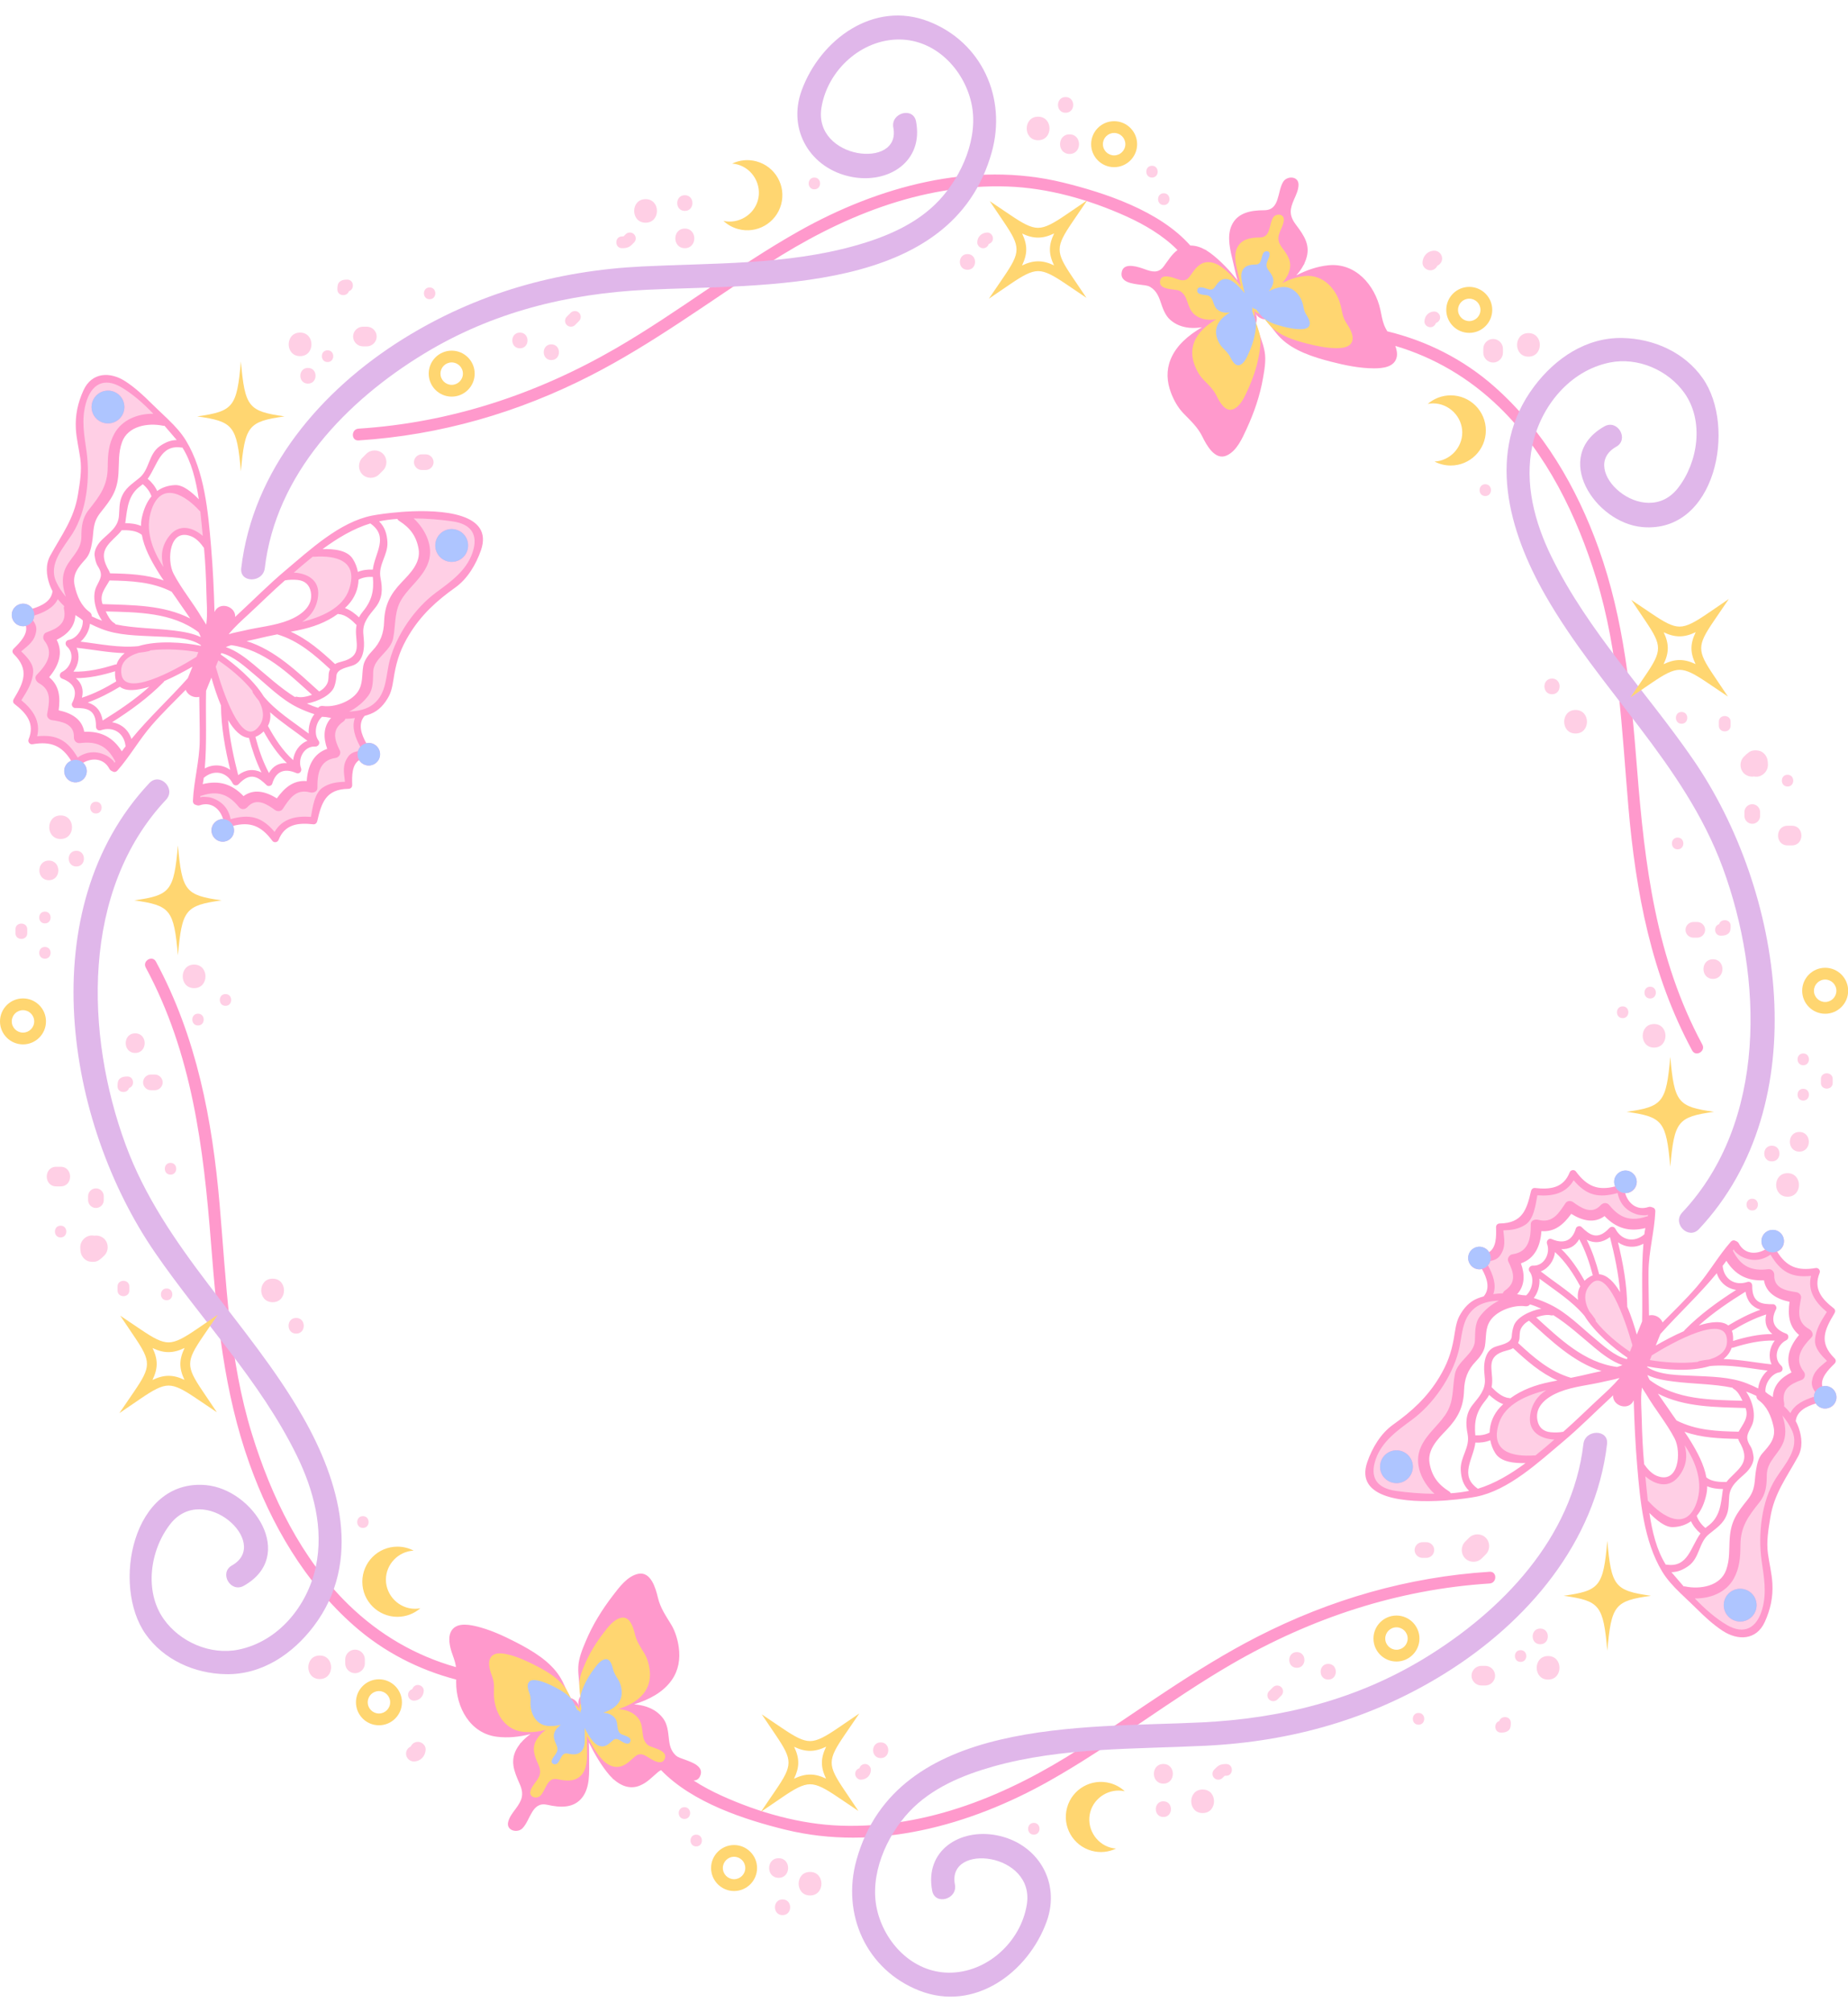<?xml version="1.0" encoding="UTF-8"?>
<!DOCTYPE svg PUBLIC '-//W3C//DTD SVG 1.0//EN'
          'http://www.w3.org/TR/2001/REC-SVG-20010904/DTD/svg10.dtd'>
<svg height="505.9" preserveAspectRatio="xMidYMid meet" version="1.0" viewBox="0.0 -3.9 464.6 505.9" width="464.6" xmlns="http://www.w3.org/2000/svg" xmlns:xlink="http://www.w3.org/1999/xlink" zoomAndPan="magnify"
><g id="change1_1"
  ><path d="M90.14,103.87c23.06-1.47,44.79-8.66,64.73-20.21c15.76-9.13,30.1-20.51,45.97-29.44 c19.93-11.22,43.68-17.8,66.4-12.23c10.42,2.56,24.26,7.06,32.01,15.84c1.28-0.01,2.56,0.39,3.73,1.04c0.01,0,0.03,0.01,0.04,0.01 c0.12,0.03,0.21,0.09,0.26,0.17c0.01,0,0.01,0,0.01,0c0.33,0.2,0.65,0.42,0.97,0.65c2.56,1.89,4.86,4.4,6.88,6.89 c-0.47-1.54-0.78-3.13-1.11-4.49c-0.69-2.88-1.68-6.44-0.4-9.3c1.47-3.29,4.95-3.83,8.19-3.84c4-0.01,3.24-4.6,4.77-7.13 c0.96-1.59,3.89-1.51,3.87,0.71c-0.01,1.29-0.59,2.49-1.1,3.65c-1.07,2.41-1.35,4,0.4,6.34c2.13,2.84,3.83,5.25,2.55,8.87 c-0.1,0.27-0.21,0.54-0.33,0.81c0,0,0,0.01,0,0.01c-0.03,0.09-0.06,0.18-0.09,0.26c-0.03,0.09-0.08,0.16-0.14,0.21l0,0 c-0.49,0.95-1.13,1.82-1.85,2.64c2.53-1.29,5.21-2.24,8.03-2.53c6.83-0.71,11.73,4.95,13.1,11.17c0.29,1.32,0.48,2.66,0.98,3.94 c0.21,0.52,0.48,1.01,0.77,1.49c9.85,2.39,19.07,6.98,26.91,13.9c12.26,10.83,20.74,25.36,26.21,40.66 c6.44,18.01,8.17,36.5,9.67,55.45c1.9,24.13,4.75,47.68,16.41,69.32c0.91,1.68-1.65,3.17-2.56,1.49 c-10.26-19.04-14.17-39.76-16.02-61.11c-1.68-19.37-2.33-38.92-8.11-57.63c-4.86-15.71-12.39-31.35-24.31-42.96 c-7.63-7.43-16.51-12.58-26.19-15.45c0.34,0.92,0.54,1.9,0.36,2.78c-0.55,2.58-3.53,2.86-5.71,2.86c-3.65,0-7.38-0.79-10.89-1.69 c-4.37-1.13-9.39-2.72-12.65-5.99c-1.34-1.34-2.35-2.96-3.62-4.36c-0.08-0.08-0.12-0.18-0.13-0.27c-1.03-0.02-2.02-0.58-2.55-1.55 c0.49,0.89,0.48,1.91,0.07,2.76c0.13,0.06,0.24,0.17,0.29,0.34c0.6,2.21,1.58,4.28,1.98,6.55c0.39,2.19-0.04,4.56-0.42,6.72 c-0.76,4.37-2.24,8.65-4.1,12.68c-1.09,2.37-2.46,5.54-4.99,6.71c-2.99,1.37-5.13-2.67-6.15-4.74c-1.19-2.42-2.96-3.99-4.8-5.9 c-1.37-1.43-2.4-3.3-3.09-5.14c-1.04-2.75-1.21-5.6-0.1-8.35c1.42-3.54,4.51-6.11,7.88-8.09c-1.09,0.16-2.17,0.21-3.21,0.11 c0,0-0.01,0-0.01,0c-0.04,0-0.08,0-0.12-0.01c-0.02,0-0.03-0.01-0.04-0.01c-1.65-0.19-3.2-0.77-4.53-1.92 c-1.37-1.18-1.95-2.99-2.51-4.64c-0.53-1.54-1.15-2.83-2.6-3.69c-0.67-0.4-1.6-0.42-2.35-0.53c-1.99-0.27-5.5-0.56-4.74-3.41 c0.63-2.35,4.35-1.01,5.76-0.5c1.73,0.63,3.38,1.09,4.71-0.67c1.16-1.53,1.96-2.99,3.5-4.16c-3.59-3.64-8.28-6.39-12.88-8.47 c-9.3-4.2-19.69-7.16-29.91-7.5c-21.84-0.72-42.11,7.79-60.15,19.41c-14.76,9.51-28.88,20.07-44.55,28.09 c-18.3,9.37-37.84,15.02-58.39,16.34C88.23,106.96,88.24,103.99,90.14,103.87z M374.5,391.27c-20.55,1.31-40.09,6.97-58.39,16.34 c-15.67,8.02-29.79,18.58-44.55,28.09c-18.03,11.62-38.31,20.13-60.15,19.41c-10.22-0.34-20.62-3.3-29.91-7.5 c-2.41-1.09-4.84-2.36-7.12-3.85c0.64-0.02,1.19-0.27,1.54-0.93c1.37-2.6-1.99-3.67-3.87-4.37c-0.7-0.26-1.61-0.5-2.17-1.03 c-1.23-1.16-1.55-2.55-1.72-4.18c-0.19-1.73-0.35-3.63-1.42-5.08c-1.05-1.42-2.43-2.33-3.99-2.88c-0.01-0.01-0.03-0.01-0.04-0.02 c-0.04-0.02-0.08-0.03-0.12-0.04c0,0-0.01-0.01-0.01-0.01c-0.99-0.33-2.06-0.52-3.16-0.61c3.73-1.18,7.3-3,9.48-6.14 c1.69-2.43,2.15-5.26,1.75-8.17c-0.27-1.95-0.86-4-1.88-5.7c-1.37-2.27-2.75-4.19-3.37-6.82c-0.53-2.24-1.73-6.66-4.95-5.99 c-2.72,0.57-4.76,3.36-6.35,5.43c-2.7,3.51-5.1,7.36-6.81,11.45c-0.85,2.03-1.79,4.24-1.9,6.46c-0.11,2.3,0.38,4.54,0.48,6.83 c0.01,0.18,0.09,0.31,0.2,0.4c-0.59,0.73-0.83,1.73-0.55,2.7c-0.3-1.06-1.14-1.82-2.15-2.07c0.01-0.09-0.01-0.2-0.07-0.29 c-0.93-1.64-1.55-3.45-2.56-5.05c-2.45-3.91-6.99-6.58-11-8.65c-3.22-1.66-6.69-3.26-10.24-4.07c-2.13-0.48-5.09-0.86-6.2,1.53 c-0.67,1.46-0.23,3.51,0.23,4.96c0.37,1.14,0.87,2.29,1.06,3.49c0.02,0.11,0.02,0.22,0.03,0.33c-9.99-2.82-19.14-8.05-26.98-15.68 c-11.93-11.61-19.46-27.24-24.31-42.96c-5.78-18.71-6.43-38.25-8.11-57.63c-1.85-21.35-5.76-42.07-16.02-61.11 c-0.9-1.68-3.46-0.19-2.56,1.49c11.66,21.64,14.51,45.18,16.41,69.32c1.49,18.95,3.23,37.44,9.67,55.45 c5.47,15.3,13.95,29.83,26.21,40.66c7.53,6.65,16.34,11.13,25.76,13.6c0,0.19-0.01,0.39-0.01,0.58c-0.04,6.37,3.48,12.98,10.3,13.8 c2.82,0.34,5.64,0.02,8.39-0.68c-0.88,0.64-1.7,1.35-2.39,2.17h0c-0.07,0.04-0.13,0.09-0.19,0.18c-0.05,0.08-0.1,0.16-0.15,0.24 c0,0-0.01,0.01-0.01,0.01c-0.18,0.23-0.35,0.47-0.5,0.71c-2.05,3.26-0.92,5.98,0.52,9.22c1.19,2.67,0.56,4.16-1.02,6.28 c-0.76,1.01-1.58,2.05-1.88,3.31c-0.51,2.15,2.33,2.88,3.62,1.55c2.05-2.13,2.33-6.77,6.23-5.89c3.17,0.72,6.68,0.96,8.84-1.92 c1.88-2.51,1.7-6.19,1.67-9.16c-0.02-1.4,0.03-3.03-0.08-4.63c1.43,2.87,3.11,5.83,5.18,8.24c0.26,0.29,0.52,0.57,0.8,0.84 c0,0,0,0,0.01,0c0.04,0.09,0.11,0.17,0.22,0.22c0.01,0.01,0.03,0.01,0.04,0.02c1.81,1.62,4.15,2.58,6.6,1.55 c1.89-0.79,3.02-2.1,4.54-3.38c0.26-0.22,0.52-0.37,0.78-0.49c7.88,8.19,21.13,12.48,31.18,14.95c22.72,5.58,46.46-1.01,66.4-12.23 c15.87-8.93,30.21-20.31,45.97-29.44c19.94-11.55,41.67-18.74,64.73-20.21C376.4,394.11,376.41,391.15,374.5,391.27z M38.09,178.5 c-3.09,3.57-5.48,7.84-8.57,11.33c-0.26,0.3-0.68,0.47-1.05,0.29c-0.41-0.18-0.74-0.29-0.95-0.69c-1.42-2.73-4.35-2.87-6.63-1.55 c0,0,0,0,0,0c0.94,0.86,1.22,2.28,0.58,3.45c-0.75,1.38-2.48,1.88-3.85,1.13c-1.38-0.75-1.88-2.48-1.13-3.85 c0.32-0.59,0.83-1.01,1.4-1.25c0,0,0-0.01-0.01-0.01c-2.33-3.77-5.07-4.93-9.72-4.13c-0.68,0.11-1.23-0.61-0.97-1.24 c1.64-3.98-0.55-6.57-3.55-8.89c-0.43-0.32-0.43-0.85-0.17-1.27c2.47-4.1,3.99-7.31,0.01-11.25c-0.45-0.43-0.46-0.99,0-1.43 c1.67-1.62,3.52-3.6,3.04-5.68c-0.01,0-0.01,0-0.01,0c-0.68,0.18-1.42,0.1-2.07-0.26c-1.38-0.75-1.89-2.48-1.13-3.85 c0.75-1.37,2.48-1.88,3.85-1.13c0.42,0.23,0.76,0.55,0.99,0.93c2.34-0.73,4.77-1.89,5.05-4.41l0-0.01 c-0.29-0.54-0.54-1.09-0.74-1.66c-0.82-2.37-1.08-4.99,0.18-7.28c2.84-5.19,5.97-9.24,6.95-15.31c0.49-3.03,1.02-6.03,0.59-9.11 c-0.35-2.49-0.96-4.92-1.11-7.43c-0.19-3.45,0.49-6.58,1.91-9.7c2.1-4.61,6.73-4.75,10.58-2.24c2.39,1.57,4.46,3.48,6.47,5.48 c0.97,0.97,2.02,1.93,3.04,2.92c0.44,0.4,0.86,0.8,1.28,1.22l0,0.01c1.68,1.62,3.26,3.35,4.42,5.27c4.66,7.7,5.55,17.84,6.29,26.63 c0.46,5.38,0.71,10.81,0.86,16.2c0,0.07,0,0.15,0.01,0.23c1.24-2.79,5.37-1.41,5.19,1.25c0.23-0.22,0.46-0.45,0.7-0.67 c3.99-3.68,7.8-7.55,11.96-11.04c6.13-5.15,13.61-12.16,21.75-13.77c1.41-0.27,4.02-0.66,7.09-0.89c0-0.01,0.01-0.01,0.01-0.01 c0.35-0.03,0.71-0.06,1.08-0.08c9.51-0.6,22.47,0.38,19.19,9.73c-1.23,3.52-3.35,7.13-6.46,9.35c-4.74,3.37-8.6,6.9-11.64,11.94 c-1.94,3.21-2.98,6.03-3.64,9.71c-0.32,1.79-0.53,4.07-1.42,5.7c-1.04,1.92-2.47,3.58-4.55,4.4c-0.51,0.2-1.02,0.37-1.54,0.51 c-1.75,2.05-0.79,4.66,0.43,6.87c0.43-0.11,0.9-0.11,1.36,0.02c1.51,0.41,2.41,1.98,2,3.48c-0.41,1.52-1.97,2.41-3.48,2 c-0.72-0.19-1.31-0.65-1.67-1.25c-1.8,1.16-1.83,3.87-1.75,6.2c0.03,0.64-0.37,1.02-1,1.02c-5.59,0.08-6.72,3.44-7.78,8.11 c-0.11,0.48-0.48,0.86-1.01,0.8c-3.77-0.42-7.15-0.06-8.72,3.94c-0.25,0.63-1.15,0.77-1.56,0.22c-2.8-3.79-5.58-4.87-9.87-3.76 c0,0-0.01,0-0.01,0c0.25,0.57,0.32,1.22,0.15,1.87c-0.41,1.51-1.97,2.41-3.48,2c-1.51-0.41-2.41-1.97-2-3.48 c0.35-1.29,1.54-2.12,2.82-2.09c0,0,0-0.01,0-0.01c-0.74-2.54-2.94-4.46-5.85-3.47c-0.43,0.15-0.75-0.01-1.17-0.16 c-0.4-0.13-0.58-0.55-0.56-0.94c0.21-5.03,1.66-10.02,1.71-15.14c0.04-3.71-0.1-7.37-0.12-11.02c-1.35,0.35-2.95-0.44-3.4-1.77 C43.81,172.48,40.84,175.32,38.09,178.5z M50.55,158.33c-3.09-2.16-8.35-2.05-11.52-2.22c-4.48-0.23-9.35-0.23-13.59-1.92 c-0.91-0.36-1.86-0.78-2.81-1.26c0,0-0.01,0-0.01-0.01c-0.15,1.67-1.06,3.36-2.36,4.5h0c4.84,0.58,9.69,1.63,14.54,1.13 c0.01-0.01,0.02,0,0.03-0.01c4.73-1.46,11.27-0.96,15.65-0.07L50.55,158.33z M20.6,171.52c3.05-0.98,5.88-2.44,8.62-4.1c0,0,0,0,0,0 c-0.15-0.41-0.25-0.9-0.29-1.46c-0.02-0.38-0.01-0.74,0.01-1.08c0,0,0,0,0-0.01c-3.1,0.96-6.55,1.75-9.87,1.73 C20.54,167.85,21.1,169.49,20.6,171.52z M18.46,164.96c3.49,0.13,7.22-0.74,10.44-1.77c0.14-0.04,0.27-0.05,0.39-0.03 c0.4-1.16,1.12-2.09,2.05-2.85c-4.03-0.1-8.07-0.92-12.09-1.34C20.15,160.91,19.78,163.25,18.46,164.96z M22.07,172.72 c2.09,0.67,3.37,2.18,3.74,4.54c4.15-2.58,8.12-5.26,11.74-8.5c-3.11,0.98-5.89,1.24-7.41,0c0,0,0,0,0,0 C27.55,170.32,24.9,171.7,22.07,172.72z M30.59,129.41c-0.27,0.37-0.56,0.71-0.87,1.02c-2.86,2.85-5.14,4.38-2.32,9.17 c0.11,0.18,0.19,0.41,0.26,0.65c4.64,0.09,9.19,0.27,13.5,1.8c0,0,0,0,0,0c-0.57-0.82-1.12-1.66-1.63-2.51 c-1.59-2.61-3.3-5.74-3.87-8.96c0,0,0-0.01,0-0.01c-0.03-0.02-0.05-0.02-0.08-0.04C34.32,129.45,32.19,129.37,30.59,129.41z M35.45,128.33C35.45,128.33,35.45,128.33,35.45,128.33c0-0.74,0.08-1.48,0.24-2.2c0.46-2.04,1.23-3.85,2.39-5.24 c-0.4-1.22-1.21-2.25-2.19-3.06c-0.14,0.11-0.27,0.24-0.41,0.34c-3.25,2.27-3.45,5.49-3.93,9.04c-0.02,0.14-0.05,0.27-0.08,0.41 C32.8,127.64,34.24,127.8,35.45,128.33z M25.79,147.99c7.49,0.25,15.36,0.18,22.04,3.62c-0.01-0.01-0.01-0.02-0.02-0.03 c-1.1-1.64-2.16-3.1-2.5-3.61c-0.7-1.05-1.43-2.08-2.16-3.1c-4.91-2.5-10.2-2.73-15.61-2.83C26.45,144.01,24.93,145.59,25.79,147.99 z M26.59,149.82c0.53,1.16,1.22,2.43,2.15,2.94c0.16,0.09,0.26,0.2,0.34,0.33c0.01,0,0.01,0,0.01,0c4.75,1,9.68,0.92,14.77,1.56 c2.13,0.27,4.58,0.65,6.63,1.64c-0.14-0.38-0.34-0.79-0.57-1.24C43.22,150.02,34.66,150.05,26.59,149.82z M83.23,176.6 c-0.44-0.06-0.88-0.13-1.31-0.22c-0.32-0.01-0.64-0.03-0.96-0.07c-1.55,1.35-2.12,4.27-0.92,5.94c0.1,0.11,0.17,0.23,0.19,0.38 c0.11,0.34-0.02,0.67-0.26,0.89c-0.01,0.01-0.02,0.02-0.03,0.03c-0.05,0.04-0.11,0.07-0.17,0.11c-0.05,0.03-0.09,0.06-0.15,0.08 c-0.11,0.04-0.23,0.06-0.35,0.05c0,0,0,0-0.01,0c-2.91-0.14-4.45,3.15-3.57,5.48c0.27,0.71-0.42,1.53-1.17,1.2 c-3.16-1.38-5.21-0.31-6.08,2.68c-0.15,0.53-0.99,0.77-1.39,0.38c-2.05-2-4.02-3.51-7.02-0.31c-0.48,0.52-1.22,0.44-1.55-0.19 c-1.54-2.94-4.75-3.52-7.26-1.36c0,0,0,0,0,0c-0.02,0.23-0.06,0.46-0.09,0.68c-0.04,0.29-0.1,0.59-0.17,0.9 c4.06-1.01,7.34-0.07,10.26,3.01c2.62-1.92,5.58-1.17,8.38,0.56c2.01-2.77,4.22-4.6,7.51-4.34c0.24-3.72,1.65-6.91,5.15-8.1 C81.25,181.57,81.27,178.77,83.23,176.6z M67.35,178.61C67.35,178.61,67.35,178.61,67.35,178.61c0.01,0.04,0.04,0.06,0.06,0.09 c1.6,2.98,3.69,6.19,6.29,8.51c0.24-2.14,1.59-4.08,3.59-4.86c-3.1-2.41-6.47-4.57-9.39-7.18 C68.09,176.38,67.94,177.54,67.35,178.61z M66.28,179.99C66.27,180,66.27,180,66.28,179.99c-0.24,0.24-0.51,0.46-0.8,0.68 c-0.43,0.31-0.85,0.54-1.27,0.7c0.83,3.15,1.87,6.22,3.41,9.08c1.04-1.81,2.59-2.61,4.51-2.49 C69.76,185.71,67.83,182.81,66.28,179.99z M62.59,181.63c-1.99-0.14-3.75-1.95-5.25-4.5c0.39,4.7,1.37,9.25,2.54,13.85 c1.91-1.44,3.87-1.64,5.85-0.68C64.36,187.53,63.39,184.63,62.59,181.63z M95.3,127.18c1.42,1.4,2,3.1,2.1,5.27 c0.14,3.3-2.39,5.62-1.73,8.97c0.54,2.77,0.53,5.14-1.3,7.44c-1.56,1.95-3.22,3.7-3.04,6.4c0.07,1.09,0.24,2.21,0.18,3.28 c-0.1,1.85-0.64,3.92-2.53,4.76c-1.31,0.58-4.28,0.83-4.4,2.71c-0.06,0.96-0.2,1.73-0.5,2.63c-0.72,2.16-4.04,3.83-6.93,4.34 c0.92,0.42,1.85,0.79,2.83,1.08c0.25-0.33,0.65-0.54,1.19-0.47c2.85,0.41,6.94-1.03,8.68-3.42c1.5-2.06,1.06-4.28,1.48-6.64 c0.26-1.44,1.32-2.81,2.29-3.82c2.06-2.15,2.85-4.37,2.95-7.33c0.14-4.15,1.53-6.87,4.41-9.89c2.13-2.22,4.85-4.91,4.26-8.35 c-0.55-3.23-2.15-5.36-4.88-7.07c-0.23-0.14-0.38-0.32-0.47-0.5C98.3,126.67,96.76,126.87,95.3,127.18z M85.24,150.52 c-0.11-0.01-0.21-0.04-0.29-0.08c0,0-0.01,0.01-0.01,0.01c-2.9,2.13-6.35,3.37-9.95,4.1c-0.62,0.12-1.23,0.25-1.86,0.37 c-0.01,0-0.03,0-0.04,0.01c4.24,1.89,7.7,4.93,11.15,8.13c0,0,0,0,0,0c0.45-0.29,0.98-0.45,1.63-0.61c5.48-1.35,3.4-4.75,3.64-8.16 c0.04-0.37,0.07-0.72,0.13-1.05C88.52,152.08,86.91,150.62,85.24,150.52z M90.25,151.31C90.26,151.31,90.26,151.31,90.25,151.31 c0.24-0.46,0.54-0.92,0.92-1.38c2.36-2.85,2.88-5.33,2.57-8.78c-1.24-0.08-2.5,0.1-3.6,0.68c-0.05,2.3-0.95,4.58-2.67,6.41 c-0.24,0.26-0.5,0.5-0.75,0.75c0,0,0,0,0,0C88.02,149.43,89.23,150.35,90.25,151.31z M69.7,155.59c-1.7,0.34-3.4,0.7-5.08,1.12 c-0.31,0.08-1.35,0.29-2.61,0.58c0,0-0.01,0-0.02,0c7.13,2.2,12.72,7.69,18.26,12.67c0.43-0.25,0.8-0.5,1.05-0.74 c2.04-1.94,0.8-3.22,1.7-4.87c0,0,0,0,0,0C79.02,160.67,75.02,157.17,69.7,155.59z M81.11,134.15c2.85-0.06,6.23,0.25,7.62,2.52 c0.63,1.01,1.04,2.1,1.24,3.22c1.17-0.49,2.49-0.65,3.76-0.58c0,0,0,0,0-0.01c0.48-4.12,4.12-8.22-0.55-11.54 c-0.02-0.02-0.04-0.04-0.07-0.06C88.89,128.97,84.87,131.38,81.11,134.15z M57.54,155.55c1.31-0.43,2.82-0.66,3.65-0.87 c3.72-0.92,7.85-1.22,11.41-2.65c2.88-1.16,6.24-3.39,5.54-7.09c-0.34-1.85-1.53-2.86-3.34-3.03c-1.07-0.1-2.14-0.08-3.19,0.12 l0,0.01c-3.25,2.84-6.29,5.89-9.47,8.81c-1.17,1.07-3.06,2.79-4.56,4.57L57.54,155.55z M56.77,158.79c2.6,0.86,5.06,2.76,6.98,4.36 c3.4,2.83,6.69,5.89,10.38,8.19c0.18-0.08,0.39-0.1,0.62-0.04c0.91,0.25,2.36-0.03,3.7-0.51c0,0,0,0,0,0 c-5.96-5.4-12.07-11.37-20.33-12.48C57.62,158.46,57.16,158.62,56.77,158.79z M55.48,160.65L55.48,160.65 c3.5,2.39,8.33,6.46,10.83,10.56c3.14,3.75,7.4,6.38,11.31,9.33c-0.14-1.72,0.38-3.57,1.42-4.88c0,0,0,0,0,0 c-1.47-0.46-2.88-1.04-4.24-1.7c-4.13-2.04-7.46-5.47-10.97-8.38c-2.11-1.75-5.1-4.56-8.21-5.29L55.48,160.65z M51.82,169.75 c0,0.01,0,0.01-0.01,0.02c-0.15,6.5,0.23,13.03-0.33,19.53c2.16-1.16,4.52-0.96,6.4,0.36c-1.3-5.35-2.26-10.63-2.33-16.2 c-0.97-2.28-1.77-4.77-2.4-7L51.82,169.75z M51.29,133.87c-0.77-1.12-1.85-2.35-3.1-2.88c-5.62-2.36-6.33,5.97-4.55,9.37 c2.04,3.88,4.89,7.29,7.12,11.08c0.25,0.42,0.69,1.03,1.09,1.7c0-0.11,0.01-0.2,0.03-0.29c0.34-2.63,0.06-5.15,0.01-7.78 C51.8,141.33,51.64,137.59,51.29,133.87z M37.13,116.48c0.99,0.83,1.86,1.88,2.39,3.07c1.18-0.87,2.67-1.41,4.48-1.49 c2.04-0.1,4.26,1.81,5.98,3.57c-0.69-4.69-1.83-9.39-4.12-13l-0.01,0c0,0,0-0.01-0.01-0.01c-0.07,0.01-0.13,0.02-0.21,0.01 C40.26,107.81,39.6,113.08,37.13,116.48z M18.79,143.46c0.57,2.49,1.59,4.98,3.73,6.51c0.41,0.3,0.56,0.69,0.54,1.09 c0.86,0.42,1.71,0.79,2.58,1.09l0.01,0c0,0,0,0,0.01,0c-1.75-2.52-2.56-6.17-1.43-8.56c0.94-1.98,1.82-2.83,0.38-5.11 c-0.53-0.85-0.66-1.65-0.81-2.6c-0.24-1.5,0.86-3.12,1.86-4.09c1.83-1.78,4.04-3.15,4.25-6.01c0.11-1.42,0.06-3.07,0.55-4.43 c0.93-2.56,2.65-3.47,4.65-5.15c2.47-2.08,2.23-5.91,5.03-7.9c1.41-1,2.73-1.54,4.3-1.57c0,0,0,0,0-0.01l-0.01,0 c-0.97-1.15-2-2.35-3.07-3.57c-0.13,0.02-0.27,0.01-0.42-0.02c-3.64-0.76-8.81,0.01-10.27,4.16c-0.96,2.7-0.7,5.12-0.89,7.9 c-0.3,4.43-1.82,6.4-4.48,9.74c-2.17,2.72-1.63,4.66-2.17,7.65c-0.26,1.44-0.56,2.88-1.57,4.03 C19.72,138.68,18.09,140.43,18.79,143.46z M31.57,183.76c-0.3-3.31-3.02-5.11-6.18-4.07c-0.69,0.23-1.26-0.23-1.26-0.94 c0.05-4.38-2.41-4.66-5.27-4.64c-0.56,0-0.99-0.75-0.74-1.24c1.45-2.76,0.72-4.95-2.52-6.15c-0.77-0.28-0.7-1.35-0.02-1.68 c2.25-1.07,3.42-4.5,1.22-6.43c0,0,0,0,0-0.01c-0.09-0.08-0.16-0.17-0.21-0.28c-0.03-0.05-0.04-0.11-0.05-0.16 c-0.02-0.06-0.04-0.12-0.04-0.19c0-0.01,0-0.03,0-0.04c-0.02-0.33,0.11-0.65,0.43-0.82c0.13-0.09,0.27-0.13,0.43-0.14 c2-0.38,3.61-2.86,3.45-4.9c-0.22-0.16-0.43-0.34-0.64-0.53c-0.41-0.26-0.82-0.52-1.22-0.79c-0.11,2.9-2.03,4.91-4.7,6.21 c1.7,3.28,0.51,6.55-1.9,9.4c2.54,2.09,2.86,4.94,2.4,8.33c3.22,0.69,5.87,2.2,6.43,5.4c4.22-0.2,7.23,1.38,9.45,4.91 c0.17-0.24,0.34-0.49,0.53-0.73C31.29,184.11,31.43,183.93,31.57,183.76z M33.04,181.9c4.41-5.39,9.56-10.1,14.18-15.29l1.17-2.9 c0,0,0,0,0,0c-2.1,1.21-4.6,2.54-7.1,3.63c0,0,0,0,0,0c-0.03,0.09-0.09,0.18-0.18,0.27c-3.92,3.97-8.29,7.12-12.94,10.08 C30.45,178.05,32.3,179.55,33.04,181.9z M461.35,348.76c-0.75,1.37-2.47,1.88-3.85,1.13c-0.42-0.23-0.76-0.55-0.99-0.93 c-2.34,0.73-4.77,1.89-5.05,4.42l0,0.01c0.29,0.54,0.54,1.09,0.74,1.67c0.82,2.37,1.08,4.99-0.18,7.28 c-2.84,5.19-5.97,9.24-6.95,15.31c-0.49,3.03-1.02,6.03-0.59,9.11c0.35,2.49,0.96,4.92,1.11,7.43c0.2,3.45-0.49,6.58-1.91,9.7 c-2.1,4.61-6.73,4.75-10.58,2.24c-2.39-1.57-4.46-3.48-6.47-5.48c-0.97-0.97-2.02-1.93-3.04-2.92c-0.44-0.4-0.86-0.8-1.28-1.22 l0-0.01c-1.68-1.62-3.26-3.35-4.42-5.27c-4.66-7.7-5.55-17.84-6.29-26.63c-0.46-5.38-0.71-10.81-0.86-16.2c0-0.07,0-0.15-0.01-0.23 c-1.24,2.79-5.37,1.41-5.19-1.25c-0.23,0.22-0.46,0.45-0.7,0.67c-3.99,3.68-7.8,7.55-11.96,11.04 c-6.13,5.14-13.61,12.16-21.75,13.77c-1.41,0.27-4.02,0.66-7.09,0.89c0,0.01-0.01,0.01-0.01,0.01c-0.35,0.03-0.71,0.06-1.08,0.08 c-9.51,0.6-22.46-0.38-19.19-9.73c1.23-3.52,3.35-7.13,6.46-9.35c4.74-3.37,8.6-6.9,11.64-11.94c1.94-3.21,2.98-6.03,3.64-9.71 c0.32-1.79,0.53-4.07,1.42-5.7c1.04-1.92,2.47-3.58,4.55-4.4c0.51-0.2,1.02-0.37,1.54-0.51c1.75-2.05,0.79-4.66-0.43-6.87 c-0.43,0.11-0.9,0.11-1.36-0.02c-1.51-0.41-2.41-1.98-2-3.48c0.41-1.52,1.97-2.41,3.48-2c0.72,0.19,1.31,0.65,1.67,1.25 c1.8-1.16,1.83-3.87,1.75-6.2c-0.03-0.63,0.37-1.02,1-1.02c5.59-0.08,6.72-3.44,7.78-8.11c0.11-0.48,0.48-0.86,1.01-0.8 c3.77,0.42,7.15,0.06,8.72-3.94c0.25-0.63,1.15-0.77,1.56-0.22c2.8,3.79,5.58,4.87,9.87,3.76c0,0,0.01,0,0.01,0 c-0.25-0.57-0.32-1.22-0.15-1.87c0.41-1.51,1.97-2.41,3.48-2c1.51,0.41,2.41,1.97,2,3.48c-0.35,1.29-1.54,2.12-2.82,2.09 c0,0,0,0.01,0,0.01c0.74,2.53,2.93,4.45,5.85,3.47c0.43-0.15,0.75,0.01,1.17,0.16c0.4,0.13,0.58,0.54,0.56,0.94 c-0.21,5.03-1.66,10.02-1.71,15.14c-0.04,3.71,0.1,7.37,0.12,11.02c1.35-0.35,2.95,0.44,3.4,1.77c2.88-2.93,5.86-5.78,8.6-8.96 c3.09-3.57,5.48-7.84,8.57-11.33c0.26-0.3,0.68-0.47,1.05-0.29c0.41,0.18,0.74,0.29,0.95,0.69c1.42,2.73,4.35,2.87,6.63,1.55 c0,0,0,0,0,0c-0.94-0.86-1.22-2.28-0.58-3.45c0.75-1.38,2.48-1.88,3.85-1.13c1.38,0.75,1.88,2.48,1.13,3.85 c-0.32,0.59-0.83,1-1.4,1.24c0,0,0,0.01,0.01,0.01c2.33,3.77,5.07,4.92,9.72,4.13c0.68-0.11,1.23,0.61,0.97,1.24 c-1.64,3.98,0.55,6.57,3.55,8.89c0.43,0.32,0.43,0.85,0.17,1.27c-2.47,4.1-3.99,7.31-0.01,11.25c0.45,0.43,0.46,0.99,0,1.43 c-1.67,1.62-3.52,3.6-3.04,5.68c0.01,0,0.01,0,0.01,0c0.68-0.18,1.42-0.1,2.07,0.26C461.6,345.65,462.11,347.38,461.35,348.76z M416.26,334.4C416.26,334.4,416.26,334.4,416.26,334.4c2.1-1.21,4.6-2.54,7.1-3.63c0,0,0,0,0,0c0.04-0.09,0.09-0.18,0.18-0.27 c3.92-3.97,8.29-7.12,12.94-10.09c-2.28-0.35-4.13-1.85-4.87-4.2c-4.41,5.39-9.56,10.11-14.18,15.29L416.26,334.4z M444.04,326.58 c-3.05,0.98-5.88,2.44-8.62,4.1l0,0c0.15,0.42,0.25,0.9,0.29,1.47c0.02,0.38,0.01,0.74-0.01,1.08c0,0,0,0,0,0.01 c3.1-0.96,6.55-1.75,9.87-1.73C444.1,330.26,443.54,328.61,444.04,326.58z M446.18,333.15c-3.49-0.13-7.22,0.74-10.44,1.77 c-0.14,0.04-0.26,0.05-0.38,0.03c-0.4,1.16-1.12,2.09-2.06,2.84c4.03,0.1,8.07,0.92,12.09,1.34 C444.5,337.19,444.87,334.86,446.18,333.15z M442.57,325.39c-2.09-0.67-3.37-2.18-3.74-4.54c-4.15,2.58-8.12,5.26-11.74,8.5 c3.11-0.98,5.89-1.24,7.41,0c0,0,0,0,0,0C437.09,327.78,439.74,326.41,442.57,325.39z M414.09,339.78 c3.09,2.16,8.35,2.05,11.52,2.22c4.48,0.23,9.35,0.23,13.59,1.92c0.91,0.36,1.86,0.78,2.81,1.26c0,0,0.01,0,0.01,0.01 c0.15-1.67,1.06-3.36,2.36-4.5h0c-4.84-0.58-9.69-1.63-14.54-1.13c-0.01,0.01-0.02,0-0.03,0.01c-4.73,1.46-11.27,0.96-15.65,0.07 L414.09,339.78z M434.06,368.7c0.27-0.37,0.56-0.71,0.87-1.01c2.86-2.85,5.14-4.38,2.32-9.17c-0.11-0.18-0.19-0.41-0.26-0.65 c-4.64-0.09-9.19-0.27-13.5-1.8c0,0,0,0,0,0c0.57,0.82,1.12,1.66,1.63,2.51c1.59,2.61,3.3,5.74,3.87,8.96c0,0,0,0.01,0,0.01 c0.03,0.02,0.05,0.02,0.08,0.04C430.32,368.66,432.46,368.73,434.06,368.7z M429.2,369.77C429.2,369.78,429.2,369.78,429.2,369.77 c0,0.74-0.08,1.48-0.24,2.2c-0.46,2.04-1.23,3.85-2.39,5.24c0.4,1.22,1.21,2.25,2.19,3.06c0.14-0.11,0.26-0.24,0.41-0.34 c3.25-2.27,3.45-5.49,3.93-9.04c0.02-0.14,0.05-0.27,0.08-0.41C431.84,370.47,430.41,370.31,429.2,369.77z M438.85,350.11 c-7.49-0.25-15.36-0.18-22.04-3.62c0.01,0.01,0.01,0.02,0.02,0.03c1.1,1.64,2.16,3.1,2.5,3.61c0.7,1.04,1.43,2.08,2.16,3.1 c4.91,2.5,10.2,2.73,15.61,2.83C438.19,354.1,439.72,352.52,438.85,350.11z M438.06,348.28c-0.53-1.16-1.22-2.43-2.15-2.94 c-0.16-0.09-0.26-0.2-0.34-0.33c-0.01,0-0.01,0-0.01,0c-4.75-1-9.68-0.92-14.77-1.56c-2.13-0.27-4.58-0.65-6.63-1.64 c0.14,0.38,0.34,0.79,0.57,1.24C421.43,348.08,429.99,348.05,438.06,348.28z M381.41,321.5c0.44,0.06,0.88,0.13,1.31,0.22 c0.32,0.01,0.64,0.03,0.96,0.07c1.55-1.36,2.12-4.27,0.91-5.94c-0.1-0.11-0.17-0.23-0.19-0.38c-0.11-0.34,0.02-0.67,0.26-0.89 c0.01-0.01,0.02-0.02,0.03-0.03c0.05-0.04,0.11-0.07,0.17-0.11c0.05-0.03,0.09-0.06,0.15-0.08c0.11-0.04,0.23-0.06,0.35-0.05 c0,0,0,0,0.01,0c2.92,0.14,4.45-3.15,3.57-5.48c-0.27-0.71,0.42-1.53,1.17-1.2c3.16,1.38,5.21,0.31,6.08-2.68 c0.15-0.53,0.99-0.77,1.39-0.38c2.05,2,4.02,3.5,7.01,0.31c0.48-0.52,1.22-0.44,1.55,0.2c1.54,2.93,4.75,3.52,7.26,1.36c0,0,0,0,0,0 c0.02-0.23,0.06-0.46,0.09-0.68c0.04-0.29,0.1-0.59,0.17-0.9c-4.06,1.01-7.34,0.07-10.26-3.01c-2.62,1.92-5.58,1.17-8.38-0.56 c-2.01,2.77-4.22,4.6-7.5,4.34c-0.24,3.72-1.65,6.91-5.15,8.1C383.39,316.54,383.38,319.34,381.41,321.5z M397.29,319.5 C397.29,319.5,397.3,319.49,397.29,319.5c-0.01-0.04-0.04-0.06-0.06-0.09c-1.6-2.98-3.69-6.19-6.29-8.51 c-0.24,2.14-1.59,4.08-3.59,4.86c3.1,2.41,6.47,4.57,9.39,7.18C396.55,321.72,396.7,320.56,397.29,319.5z M398.37,318.11 C398.37,318.11,398.37,318.11,398.37,318.11c0.24-0.24,0.51-0.46,0.8-0.68c0.43-0.31,0.85-0.54,1.27-0.7 c-0.83-3.15-1.87-6.22-3.41-9.08c-1.04,1.81-2.59,2.61-4.51,2.49C394.89,312.4,396.81,315.3,398.37,318.11z M402.05,316.48 c1.99,0.14,3.75,1.95,5.25,4.5c-0.39-4.7-1.37-9.25-2.54-13.85c-1.91,1.44-3.88,1.64-5.85,0.68 C400.28,310.57,401.25,313.47,402.05,316.48z M369.34,370.93c-1.42-1.4-2-3.1-2.1-5.27c-0.14-3.3,2.39-5.62,1.73-8.97 c-0.54-2.77-0.53-5.14,1.3-7.44c1.56-1.95,3.22-3.7,3.04-6.4c-0.07-1.08-0.24-2.21-0.18-3.28c0.1-1.85,0.64-3.92,2.53-4.76 c1.31-0.58,4.28-0.83,4.4-2.71c0.06-0.96,0.2-1.73,0.5-2.63c0.72-2.16,4.04-3.83,6.93-4.34c-0.92-0.42-1.85-0.79-2.83-1.08 c-0.25,0.33-0.65,0.54-1.19,0.47c-2.85-0.41-6.94,1.03-8.68,3.42c-1.5,2.06-1.06,4.28-1.48,6.64c-0.26,1.44-1.32,2.81-2.29,3.82 c-2.06,2.15-2.86,4.37-2.95,7.33c-0.14,4.15-1.53,6.87-4.41,9.89c-2.13,2.22-4.85,4.91-4.26,8.35c0.55,3.23,2.15,5.36,4.88,7.07 c0.23,0.14,0.38,0.32,0.47,0.5C366.34,371.43,367.89,371.23,369.34,370.93z M379.4,347.59c0.11,0.01,0.21,0.04,0.29,0.08 c0,0,0.01-0.01,0.01-0.01c2.9-2.13,6.35-3.37,9.95-4.1c0.62-0.12,1.23-0.25,1.86-0.37c0.01,0,0.03-0.01,0.04-0.01 c-4.24-1.88-7.7-4.93-11.15-8.13c0,0,0,0,0,0c-0.45,0.29-0.99,0.45-1.63,0.61c-5.48,1.35-3.4,4.75-3.64,8.16 c-0.03,0.37-0.07,0.72-0.13,1.05C376.12,346.02,377.74,347.48,379.4,347.59z M374.39,346.8C374.39,346.8,374.39,346.8,374.39,346.8 c-0.24,0.46-0.54,0.92-0.92,1.38c-2.36,2.85-2.88,5.33-2.57,8.78c1.24,0.08,2.5-0.1,3.6-0.68c0.05-2.3,0.95-4.58,2.67-6.41 c0.24-0.26,0.5-0.5,0.75-0.75c0,0,0,0,0,0C376.62,348.67,375.42,347.75,374.39,346.8z M394.94,342.51c1.7-0.34,3.4-0.7,5.09-1.12 c0.31-0.08,1.35-0.29,2.61-0.58c0,0,0.01,0,0.02,0c-7.13-2.2-12.72-7.69-18.26-12.67c-0.43,0.25-0.8,0.5-1.05,0.74 c-2.04,1.94-0.8,3.22-1.7,4.87c0,0,0,0,0,0C385.63,337.44,389.62,340.94,394.94,342.51z M383.53,363.95 c-2.85,0.06-6.23-0.25-7.62-2.52c-0.63-1.01-1.04-2.11-1.24-3.22c-1.17,0.49-2.49,0.65-3.75,0.58c0,0,0,0,0,0.01 c-0.48,4.12-4.12,8.22,0.55,11.54c0.02,0.02,0.04,0.04,0.07,0.06C375.75,369.13,379.77,366.73,383.53,363.95z M407.11,342.55 c-1.31,0.43-2.83,0.66-3.65,0.87c-3.72,0.92-7.85,1.22-11.41,2.65c-2.88,1.16-6.24,3.39-5.54,7.09c0.34,1.85,1.53,2.87,3.34,3.03 c1.07,0.1,2.14,0.08,3.19-0.12l0-0.01c3.25-2.84,6.29-5.89,9.47-8.81c1.17-1.07,3.06-2.79,4.56-4.57L407.11,342.55z M407.88,339.31 c-2.6-0.86-5.06-2.76-6.98-4.36c-3.4-2.83-6.7-5.89-10.38-8.19c-0.18,0.08-0.39,0.1-0.62,0.04c-0.91-0.25-2.36,0.03-3.7,0.51 c0,0,0,0,0,0c5.96,5.41,12.07,11.37,20.33,12.47C407.02,339.65,407.49,339.48,407.88,339.31z M409.16,337.46L409.16,337.46 c-3.5-2.39-8.33-6.46-10.83-10.56c-3.14-3.75-7.4-6.38-11.31-9.33c0.14,1.72-0.38,3.57-1.42,4.88c0,0,0,0,0,0 c1.47,0.46,2.88,1.04,4.24,1.7c4.13,2.04,7.46,5.47,10.97,8.38c2.11,1.75,5.1,4.56,8.21,5.29L409.16,337.46z M412.83,328.35 c0-0.01,0-0.01,0.01-0.02c0.15-6.5-0.23-13.03,0.33-19.53c-2.16,1.16-4.52,0.95-6.4-0.36c1.3,5.35,2.26,10.63,2.33,16.2 c0.97,2.28,1.77,4.77,2.4,7L412.83,328.35z M413.35,364.24c0.77,1.12,1.85,2.35,3.1,2.88c5.62,2.36,6.33-5.97,4.55-9.38 c-2.04-3.88-4.89-7.29-7.12-11.08c-0.25-0.42-0.69-1.03-1.09-1.7c0,0.11-0.01,0.2-0.03,0.29c-0.34,2.63-0.06,5.15-0.01,7.78 C412.84,356.77,413.01,360.51,413.35,364.24z M427.52,381.63c-0.99-0.83-1.86-1.88-2.39-3.07c-1.18,0.87-2.67,1.41-4.48,1.49 c-2.04,0.1-4.26-1.82-5.98-3.57c0.69,4.69,1.83,9.39,4.12,13l0.01,0c0,0,0,0.01,0.01,0.01c0.07,0,0.13-0.02,0.21-0.01 C424.38,390.29,425.04,385.02,427.52,381.63z M445.85,354.65c-0.57-2.49-1.59-4.98-3.73-6.51c-0.41-0.3-0.56-0.69-0.54-1.08 c-0.86-0.42-1.71-0.79-2.58-1.09l-0.01,0c0,0,0,0-0.01,0c1.75,2.52,2.56,6.17,1.43,8.56c-0.94,1.98-1.82,2.83-0.38,5.11 c0.54,0.84,0.66,1.65,0.81,2.6c0.24,1.5-0.86,3.12-1.86,4.09c-1.83,1.78-4.04,3.15-4.25,6.01c-0.11,1.42-0.06,3.07-0.55,4.42 c-0.93,2.56-2.66,3.47-4.65,5.15c-2.46,2.08-2.23,5.91-5.03,7.9c-1.41,1-2.73,1.54-4.3,1.57c0,0,0,0,0,0l0.01,0 c0.97,1.15,2,2.35,3.07,3.57c0.13-0.02,0.27-0.01,0.42,0.02c3.64,0.76,8.81-0.01,10.27-4.16c0.96-2.7,0.7-5.12,0.89-7.9 c0.3-4.43,1.82-6.4,4.48-9.74c2.17-2.72,1.63-4.67,2.17-7.65c0.26-1.44,0.56-2.88,1.57-4.03 C444.92,359.43,446.56,357.68,445.85,354.65z M452.3,331.73c-2.54-2.09-2.86-4.94-2.4-8.33c-3.22-0.69-5.88-2.2-6.43-5.4 c-4.22,0.2-7.23-1.38-9.45-4.91c-0.17,0.24-0.34,0.49-0.53,0.73c-0.13,0.18-0.27,0.36-0.41,0.54c0.3,3.31,3.02,5.11,6.18,4.07 c0.69-0.23,1.26,0.23,1.26,0.94c-0.05,4.38,2.41,4.66,5.27,4.64c0.56,0,0.99,0.75,0.74,1.24c-1.45,2.76-0.72,4.95,2.52,6.15 c0.77,0.28,0.7,1.35,0.02,1.67c-2.24,1.08-3.42,4.5-1.22,6.43c0,0,0,0,0,0.01c0.09,0.08,0.16,0.17,0.21,0.28 c0.03,0.05,0.04,0.11,0.05,0.16c0.02,0.06,0.04,0.13,0.04,0.19c0,0.01,0,0.03,0,0.04c0.02,0.33-0.12,0.65-0.43,0.82 c-0.13,0.09-0.27,0.13-0.43,0.14c-2,0.38-3.61,2.86-3.45,4.9c0.22,0.16,0.43,0.34,0.64,0.53c0.42,0.25,0.82,0.52,1.22,0.79 c0.11-2.9,2.02-4.91,4.7-6.21C448.7,337.85,449.89,334.58,452.3,331.73z" fill="#F9C"
  /></g
  ><g id="change2_1"
  ><path d="M162.47,68.96c-19.85,0.98-38.67,5.62-55.82,16.04c-19.55,11.88-37.3,30.27-40.08,53.94 c-0.44,3.75-6.37,3.79-5.92,0c2.9-24.75,20.07-44.75,40.65-57.6c18.42-11.49,38.61-17.19,60.17-18.25 c17.76-0.88,36.19-0.36,53.46-5.21c7.71-2.16,15.56-5.42,21.14-11.38c5.81-6.2,10.08-15.98,8.12-24.58 c-1.91-8.39-8.97-15.81-18.03-15.89c-9.56-0.09-18.11,7.68-19.64,17.12c-2.11,13.07,20.11,15.65,18.07,5.05 c-0.72-3.73,4.99-5.32,5.71-1.57c1.94,10.08-6.91,15.73-16.17,13.95c-10.27-1.97-16.25-11.71-12.59-21.74 c4.66-12.78,18.12-22.75,31.97-17.33c13.3,5.2,19.62,19.17,15.83,32.83C239.31,70.38,191.87,67.51,162.47,68.96z M31.56,283.85 c-10.15-27.63-11.21-63.92,10.18-86.68c2.61-2.78-1.57-6.98-4.19-4.19c-29.65,31.54-21.23,85.18,1.48,118.13 c11.74,17.04,26.32,32.09,35.52,50.81c4.27,8.68,6.92,18.54,4.83,28.18c-2.13,9.8-9.39,18.71-19.42,20.75 c-7.05,1.44-14.74-1.91-18.82-7.71c-4.93-7.01-3.42-17.34,1.66-23.85c8.42-10.78,25.46,4.76,15.52,10.39 c-3.32,1.88-0.34,7,2.99,5.11c13.27-7.5,2.4-24.26-9.57-25.31c-18.45-1.62-23.72,25.27-15.15,37.44c4.59,6.53,12.33,9.94,20.16,10.1 c9.12,0.19,16.88-5.11,22.17-12.13c12.25-16.25,6.43-36.43-2.75-52.51C62.57,328.51,41.18,310.06,31.56,283.85z M398.08,359.16 c-2.78,23.67-20.53,42.06-40.08,53.94c-17.16,10.42-35.97,15.06-55.82,16.04c-29.41,1.46-76.85-1.42-86.86,34.62 c-3.8,13.66,2.52,27.63,15.83,32.83c13.85,5.42,27.32-4.55,31.97-17.33c3.65-10.03-2.32-19.77-12.59-21.74 c-9.26-1.77-18.11,3.87-16.17,13.95c0.72,3.75,6.43,2.16,5.71-1.57c-2.04-10.6,20.19-8.02,18.08,5.05 c-1.53,9.44-10.08,17.2-19.64,17.12c-9.07-0.08-16.12-7.5-18.03-15.89c-1.96-8.6,2.31-18.38,8.12-24.58 c5.58-5.96,13.43-9.21,21.14-11.38c17.27-4.85,35.69-4.33,53.46-5.21c21.56-1.07,41.75-6.76,60.17-18.25 c20.59-12.84,37.75-32.85,40.65-57.6C404.45,355.37,398.52,355.42,398.08,359.16z M425.62,186.99 c-11.74-17.04-26.32-32.09-35.52-50.81c-4.27-8.68-6.92-18.54-4.83-28.18c2.13-9.8,9.39-18.71,19.42-20.75 c7.05-1.44,14.74,1.91,18.82,7.71c4.93,7.01,3.42,17.34-1.66,23.85c-8.42,10.78-25.46-4.77-15.52-10.39c3.32-1.88,0.34-7-2.99-5.11 c-13.27,7.5-2.4,24.26,9.57,25.31c18.45,1.62,23.72-25.27,15.15-37.44c-4.59-6.53-12.33-9.94-20.16-10.1 c-9.12-0.19-16.88,5.11-22.17,12.13c-12.25,16.25-6.43,36.43,2.75,52.51c13.62,23.87,35,42.33,44.63,68.54 c10.15,27.63,11.21,63.92-10.18,86.68c-2.61,2.78,1.57,6.97,4.19,4.19C456.74,273.58,448.33,219.94,425.62,186.99z" fill="#E0B7EA"
  /></g
  ><g id="change3_1"
  ><path d="M38.12,124.16c2.61-7.42,8.74-3.29,12.01,0.33c0.08,0.08,0.15,0.15,0.23,0.19c0.25,2.15,0.43,4.24,0.62,6.16 c-2.49-2.17-5.93-3.15-8.39-0.03c-1.98,2.52-2.25,5.11-1.5,7.85C38.27,134.35,36.34,129.24,38.12,124.16z M14.12,142.36 c-2.05-4.52,1.87-8.57,4.11-12.12c3.6-5.71,4.44-14.06,3.53-20.61c-0.59-4.21-1.34-7.93-0.17-12.14c1.35-4.87,4.59-6.54,8.87-4.05 c2.87,1.68,5.58,4.08,8.09,6.69c-3.86-0.05-7.86,1.47-9.8,5c-1.47,2.68-1.65,5.34-1.67,8.37c-0.02,4.72-1.98,7.29-4.78,10.8 c-1.6,2-1.84,4.24-1.84,6.72c0,3.79-3.22,5.44-4.3,8.74c-0.64,1.92-0.38,4.22,0.4,6.37C15.58,144.99,14.74,143.73,14.12,142.36z M25.16,102.05c2,1.09,4.51,0.36,5.61-1.64c1.09-1.99,0.36-4.51-1.64-5.59c-2-1.1-4.5-0.37-5.6,1.63 C22.43,98.45,23.17,100.96,25.16,102.05z M20.13,182.93c-0.93,0.11-1.59-0.62-1.55-1.51c0.12-3.42-3.26-3.93-5.54-4.26 c-0.69-0.1-1.33-0.76-1.19-1.51c0.51-2.85,1.28-5.96-2.05-7.78c-0.69-0.38-1.26-1.39-0.58-2.09c2.39-2.45,4.5-5.34,1.93-8.61 c-0.53-0.66-0.29-1.79,0.54-2.08c2.74-0.99,5.14-2.25,4.4-5.84c-0.06-0.29-0.03-0.54,0.05-0.75c-0.59-0.56-1.13-1.14-1.62-1.76 c-1.02,2.18-3.45,3.34-5.92,4.12c-0.01,0.41-0.12,0.81-0.32,1.19c0.57,0.78,0.95,1.64,0.84,2.58c-0.35,2.71-1.99,3.68-3.79,5.24 c1.43,1.38,3.11,3.11,3.01,5.12c-0.13,2.78-1.57,4.91-2.97,7.16c2.99,2.47,4.88,5.35,3.97,9.07c5.02-0.54,7.67,1.11,10.19,5.34 c2.28-1.6,4.9-1.79,7.51-0.35c0.27,0.15,1.89,1.32,1.71,1.76c0.09-0.14,0.16-0.29,0.25-0.42c-0.06-0.07-0.1-0.15-0.15-0.24 C26.91,183.62,24.24,182.4,20.13,182.93z M75.91,152.47c4.68-1.18,10.31-3.38,11.89-8.3c2.33-7.26-3.49-8.46-8.88-8.09 c-0.11,0-0.21,0-0.29-0.02c-1.65,1.32-3.25,2.68-4.77,4.01c3.31,0.14,6.52,1.82,6.12,5.8C79.69,148.8,78.2,151.03,75.91,152.47z M118.75,135.16c-1.57,4.48-5.43,7.19-9.08,9.88c-5.37,3.95-9.96,10.63-11.68,17.06c-1.04,3.88-0.7,8.21-4.05,10.98 c-1.65,1.37-3.91,1.83-6.15,1.92c1.93-0.97,3.64-2.39,4.85-4.06c1.26-1.73,1.1-3.99,1.19-5.99c0.15-3.4,4.37-5.04,5.02-8.38 c0.74-3.77,0.13-6.99,2.48-10.37c1.97-2.84,4.62-4.75,6.08-7.99c1.9-4.17-0.24-8.83-3.41-11.77c3.37,0.01,6.75,0.31,9.7,0.73 C118.43,127.83,120.39,130.49,118.75,135.16z M114.63,129.26c-2.19-0.6-4.46,0.7-5.05,2.9c-0.6,2.2,0.7,4.47,2.9,5.07 c2.2,0.59,4.47-0.7,5.06-2.9C118.13,132.11,116.84,129.85,114.63,129.26z M87.6,186.24c0.56-0.76,1.45-1.12,2.39-1.28 c0.12-0.41,0.31-0.78,0.59-1.08c-1.26-2.33-2.23-4.92-1.35-7.25c-0.8,0.12-1.61,0.18-2.42,0.2c-0.06,0.26-0.22,0.5-0.51,0.7 c-3.02,2.08-2.16,4.64-0.87,7.26c0.39,0.78-0.22,1.76-1.06,1.87c-4.13,0.57-4.6,4.13-4.57,7.55c0.01,0.98-1.1,1.31-1.86,1.11 c-3.66-0.99-5.26,1.78-6.87,4.19c-0.42,0.63-1.33,0.67-1.9,0.26c-1.87-1.34-4.66-3.32-6.95-0.77c-0.6,0.66-1.57,0.73-2.16,0.01 c-2.6-3.23-5.37-4.2-9.33-2.87c-0.12,0.04-0.24,0.07-0.35,0.07c-0.01,0.15-0.03,0.29-0.03,0.44c0.16-0.4,2.23-0.12,2.46-0.06 c2.88,0.77,4.64,2.73,5.17,5.46c4.75-1.31,7.8-0.66,11.05,3.21c1.92-3.3,5.27-4.08,9.14-3.78c0.45-2.48,0.88-6,3-7.39 c1.77-1.15,3.56-1.37,5.55-1.43C86.48,190.29,85.97,188.44,87.6,186.24z M37.82,159.61c-0.1,0.09-0.23,0.16-0.39,0.2 c-0.85,0.19-1.69,0.32-2.53,0.4c-2.94,0.88-4.88,2.56-4.35,5.52c0.98,5.56,12.9-0.78,18.84-4.48l0.47-1.18 C46.65,159.51,41.84,159.1,37.82,159.61z M64.48,179.38c2.14-1.98,1.97-4.49,0.63-7.05c0,0-0.01,0-0.01-0.02 c-0.52-0.62-1.02-1.27-1.49-1.97c-0.11-0.17-0.16-0.36-0.13-0.51c-2.35-3.01-5.84-5.84-8.6-7.69l-0.64,1.6 C56.2,170.71,60.56,183.01,64.48,179.38z M423.54,359.45c0.75,2.73,0.48,5.32-1.5,7.85c-2.46,3.12-5.9,2.14-8.39-0.03 c0.19,1.92,0.38,4.01,0.63,6.16c0.08,0.04,0.15,0.11,0.23,0.19c3.27,3.62,9.41,7.75,12.01,0.32 C428.3,368.86,426.37,363.76,423.54,359.45z M450.52,355.75c2.05,4.52-1.87,8.57-4.11,12.12c-3.6,5.71-4.44,14.06-3.53,20.61 c0.59,4.21,1.34,7.93,0.17,12.14c-1.36,4.87-4.59,6.54-8.87,4.05c-2.87-1.68-5.58-4.08-8.09-6.69c3.86,0.05,7.86-1.46,9.8-5 c1.47-2.68,1.65-5.34,1.67-8.37c0.02-4.72,1.98-7.29,4.78-10.8c1.6-2,1.84-4.24,1.84-6.72c0-3.79,3.22-5.44,4.3-8.74 c0.64-1.92,0.38-4.22-0.39-6.37C449.06,353.12,449.9,354.37,450.52,355.75z M439.48,396.05c-2-1.09-4.51-0.36-5.61,1.64 c-1.09,1.99-0.36,4.51,1.64,5.59c2,1.1,4.5,0.37,5.6-1.63C442.21,399.65,441.47,397.15,439.48,396.05z M456.31,333.11 c0.13-2.78,1.57-4.91,2.97-7.16c-2.99-2.47-4.88-5.35-3.97-9.07c-5.02,0.54-7.67-1.11-10.19-5.34c-2.28,1.6-4.91,1.79-7.51,0.36 c-0.27-0.15-1.89-1.32-1.71-1.76c-0.09,0.14-0.16,0.29-0.25,0.42c0.06,0.07,0.1,0.15,0.15,0.24c1.93,3.71,4.6,4.93,8.71,4.4 c0.93-0.11,1.59,0.62,1.55,1.51c-0.12,3.42,3.26,3.93,5.54,4.26c0.69,0.1,1.33,0.76,1.19,1.51c-0.51,2.85-1.28,5.96,2.04,7.78 c0.69,0.38,1.26,1.39,0.58,2.09c-2.39,2.45-4.5,5.34-1.93,8.61c0.53,0.66,0.29,1.79-0.53,2.08c-2.75,0.99-5.14,2.25-4.4,5.84 c0.06,0.29,0.04,0.54-0.05,0.75c0.59,0.56,1.13,1.14,1.62,1.76c1.02-2.18,3.45-3.34,5.92-4.12c0.01-0.41,0.12-0.81,0.32-1.19 c-0.57-0.78-0.95-1.64-0.84-2.58c0.35-2.71,1.99-3.68,3.79-5.24C457.89,336.85,456.21,335.12,456.31,333.11z M388.73,345.63 c-4.68,1.18-10.31,3.38-11.89,8.3c-2.33,7.26,3.49,8.46,8.88,8.09c0.11,0,0.21,0,0.29,0.02c1.65-1.32,3.25-2.68,4.77-4.01 c-3.31-0.14-6.52-1.82-6.12-5.79C384.96,349.3,386.45,347.08,388.73,345.63z M370.8,333.16c-0.15,3.4-4.37,5.04-5.02,8.38 c-0.74,3.77-0.13,6.99-2.48,10.37c-1.96,2.84-4.62,4.75-6.08,7.99c-1.89,4.17,0.24,8.83,3.41,11.77c-3.37-0.01-6.75-0.32-9.7-0.73 c-4.72-0.67-6.68-3.32-5.05-7.99c1.57-4.48,5.43-7.19,9.08-9.88c5.37-3.95,9.96-10.63,11.68-17.07c1.04-3.88,0.7-8.21,4.05-10.98 c1.65-1.37,3.91-1.83,6.15-1.92c-1.93,0.97-3.64,2.39-4.85,4.06C370.73,328.9,370.9,331.15,370.8,333.16z M352.16,360.88 c-2.2-0.59-4.47,0.7-5.06,2.91c-0.59,2.2,0.7,4.46,2.91,5.06c2.19,0.6,4.46-0.7,5.05-2.9C355.66,363.75,354.36,361.48,352.16,360.88 z M414.27,301.89c0.01-0.15,0.03-0.29,0.03-0.44c-0.16,0.39-2.23,0.12-2.45,0.06c-2.88-0.77-4.64-2.73-5.17-5.46 c-4.75,1.31-7.8,0.66-11.05-3.21c-1.92,3.3-5.27,4.08-9.13,3.78c-0.45,2.48-0.88,6-3,7.39c-1.77,1.15-3.56,1.37-5.55,1.43 c0.22,2.37,0.72,4.22-0.9,6.42c-0.56,0.76-1.45,1.12-2.39,1.28c-0.12,0.41-0.32,0.78-0.59,1.08c1.26,2.33,2.23,4.92,1.35,7.25 c0.8-0.12,1.61-0.18,2.42-0.2c0.06-0.26,0.22-0.51,0.51-0.7c3.02-2.08,2.16-4.64,0.87-7.26c-0.39-0.78,0.22-1.76,1.06-1.87 c4.13-0.58,4.6-4.13,4.57-7.55c-0.01-0.98,1.1-1.31,1.86-1.11c3.66,0.99,5.26-1.78,6.87-4.19c0.42-0.63,1.33-0.67,1.9-0.26 c1.87,1.34,4.66,3.32,6.95,0.77c0.6-0.66,1.58-0.73,2.16-0.01c2.6,3.23,5.37,4.2,9.33,2.87 C414.04,301.93,414.16,301.9,414.27,301.89z M415.26,336.87l-0.47,1.18c3.21,0.55,8.01,0.96,12.04,0.45c0.1-0.09,0.23-0.16,0.39-0.2 c0.85-0.19,1.69-0.31,2.53-0.4c2.94-0.88,4.88-2.56,4.35-5.52C433.13,326.83,421.2,333.17,415.26,336.87z M400.17,318.72 c-2.14,1.98-1.97,4.49-0.63,7.05c0,0,0.01,0,0.01,0.02c0.52,0.62,1.02,1.27,1.49,1.96c0.11,0.17,0.16,0.36,0.13,0.51 c2.34,3.01,5.84,5.84,8.6,7.69l0.64-1.6C408.44,327.4,404.08,315.09,400.17,318.72z M15.24,201.12c-3.82,0-3.82,5.92,0,5.92 C19.06,207.04,19.06,201.12,15.24,201.12z M23.67,306.78c-0.17-0.03-0.35-0.06-0.53-0.06c-1.61,0-2.96,1.35-2.96,2.96 c0,0.47,0.03,0.91,0.13,1.38c0.21,1,1.12,2.01,2.14,2.21c0.84,0.17,1.78,0.14,2.5-0.39c0.47-0.34,0.87-0.7,1.27-1.11 c1.14-1.14,1.14-3.05,0-4.19C25.53,306.91,24.57,306.64,23.67,306.78z M68.54,317.58c-3.82,0-3.82,5.92,0,5.92 S72.35,317.58,68.54,317.58z M80.38,412.33c-3.82,0-3.82,5.92,0,5.92C84.2,418.25,84.2,412.33,80.38,412.33z M48.8,238.62 c-3.82,0-3.82,5.92,0,5.92S52.61,238.62,48.8,238.62z M12.28,217.4c3.18,0,3.18-4.93,0-4.93S9.1,217.4,12.28,217.4z M33.99,255.9 c-3.18,0-3.18,4.93,0,4.93C37.17,260.83,37.17,255.9,33.99,255.9z M15.24,289.45c-0.37,0-0.73,0-1.1,0c-3.18,0-3.18,4.93,0,4.93 c0.37,0,0.73,0,1.1,0C18.42,294.39,18.42,289.45,15.24,289.45z M89.26,410.85c-1.34,0-2.47,1.12-2.47,2.47c0,0.33,0,0.66,0,0.99 c0,1.34,1.12,2.47,2.47,2.47c1.34,0,2.47-1.12,2.47-2.47c0-0.33,0-0.66,0-0.99C91.73,411.97,90.61,410.85,89.26,410.85z M19.19,210 c-2.55,0-2.55,3.95,0,3.95S21.73,210,19.19,210z M38.93,266.26c-0.33,0-0.66,0-0.99,0c-1.08,0-1.97,0.9-1.97,1.97 c0,1.08,0.9,1.97,1.97,1.97c0.33,0,0.66,0,0.99,0c1.08,0,1.97-0.9,1.97-1.97C40.9,267.16,40,266.26,38.93,266.26z M22.15,297.84 c0,1.08,0.9,1.97,1.97,1.97c1.08,0,1.97-0.9,1.97-1.97c0-0.33,0-0.66,0-0.99c0-1.08-0.9-1.97-1.97-1.97c-1.08,0-1.97,0.9-1.97,1.97 C22.15,297.18,22.15,297.51,22.15,297.84z M74.46,327.45c-2.55,0-2.55,3.95,0,3.95S77,327.45,74.46,327.45z M105.05,434.04 c-0.81,0-1.46,0.48-1.78,1.16c-0.69,0.31-1.19,0.99-1.19,1.8c0,1.06,0.9,1.99,1.97,1.97c1.68-0.03,2.88-1.31,2.96-2.96 C107.08,434.94,106.09,434.04,105.05,434.04z M24.12,200.63c1.91,0,1.91-2.96,0-2.96C22.21,197.67,22.21,200.63,24.12,200.63z M11.29,234.18c-1.91,0-1.91,2.96,0,2.96C13.2,237.14,13.2,234.18,11.29,234.18z M3.89,229.74c0,0.33,0,0.66,0,0.99 c0,1.91,2.96,1.91,2.96,0c0-0.33,0-0.66,0-0.99C6.85,227.83,3.89,227.83,3.89,229.74z M11.29,228.26c1.91,0,1.91-2.96,0-2.96 C9.38,225.3,9.38,228.26,11.29,228.26z M32.02,266.75c-0.73,0-1.33,0.07-1.91,0.56c-0.54,0.45-0.56,1.27-0.56,1.91 c0,1.75,2.48,1.89,2.9,0.43C33.91,269.24,33.77,266.75,32.02,266.75z M49.78,250.96c-1.91,0-1.91,2.96,0,2.96 C51.69,253.92,51.69,250.96,49.78,250.96z M56.69,246.03c-1.91,0-1.91,2.96,0,2.96C58.6,248.99,58.6,246.03,56.69,246.03z M42.87,288.47c-1.91,0-1.91,2.96,0,2.96C44.78,291.43,44.78,288.47,42.87,288.47z M15.24,304.26c-1.91,0-1.91,2.96,0,2.96 C17.15,307.22,17.15,304.26,15.24,304.26z M29.55,319.56c0,0.33,0,0.66,0,0.99c0,1.91,2.96,1.91,2.96,0c0-0.33,0-0.66,0-0.99 C32.51,317.65,29.55,317.65,29.55,319.56z M41.89,320.05c-1.91,0-1.91,2.96,0,2.96S43.8,320.05,41.89,320.05z M104.07,423.68 c1.41-0.02,2.4-1.09,2.47-2.47c0.04-0.81-0.7-1.48-1.48-1.48c-0.68,0-1.21,0.45-1.4,1.06c-0.61,0.18-1.07,0.74-1.07,1.41 C102.59,423,103.26,423.69,104.07,423.68z M91.24,377.29c-1.91,0-1.91,2.96,0,2.96S93.14,377.29,91.24,377.29z M162.3,46.17 c-3.82,0-3.82,5.92,0,5.92C166.12,52.09,166.12,46.17,162.3,46.17z M172.17,53.57c-3.18,0-3.18,4.93,0,4.93 S175.35,53.57,172.17,53.57z M172.17,49.13c2.55,0,2.55-3.95,0-3.95S169.62,49.13,172.17,49.13z M92.1,110.2 c-0.33,0.33-0.66,0.66-0.99,0.99c-1.14,1.14-1.14,3.05,0,4.19c1.14,1.14,3.05,1.14,4.19,0c0.33-0.33,0.66-0.66,0.99-0.99 c1.14-1.14,1.14-3.05,0-4.19C95.15,109.06,93.24,109.06,92.1,110.2z M75.44,85.64c3.82,0,3.82-5.92,0-5.92S71.63,85.64,75.44,85.64z M91.24,83.18c0.33,0,0.66,0,0.99,0c1.34,0,2.47-1.12,2.47-2.47c0-1.35-1.12-2.47-2.47-2.47c-0.33,0-0.66,0-0.99,0 c-1.34,0-2.47,1.12-2.47,2.47C88.77,82.05,89.89,83.18,91.24,83.18z M77.42,92.55c2.55,0,2.55-3.95,0-3.95S74.87,92.55,77.42,92.55z M106.04,114.27c0.33,0,0.66,0,0.99,0c1.08,0,1.97-0.9,1.97-1.97c0-1.08-0.9-1.97-1.97-1.97c-0.33,0-0.66,0-0.99,0 c-1.08,0-1.97,0.9-1.97,1.97C104.07,113.37,104.96,114.27,106.04,114.27z M130.71,79.72c-2.55,0-2.55,3.95,0,3.95 S133.26,79.72,130.71,79.72z M138.61,82.68c-2.55,0-2.55,3.95,0,3.95C141.16,86.63,141.16,82.68,138.61,82.68z M143.48,74.73 c-0.33,0.33-0.66,0.66-0.99,0.99c-0.57,0.57-0.57,1.52,0,2.09c0.57,0.57,1.52,0.57,2.09,0c0.33-0.33,0.66-0.66,0.99-0.99 c0.57-0.57,0.57-1.52,0-2.09C145.01,74.16,144.06,74.16,143.48,74.73z M82.35,87.13c1.91,0,1.91-2.96,0-2.96 C80.44,84.16,80.44,87.13,82.35,87.13z M87.72,69.3c1.46-0.41,1.32-2.9-0.43-2.9c-0.73,0-1.33,0.07-1.91,0.56 c-0.54,0.45-0.56,1.27-0.56,1.91C84.82,70.62,87.3,70.76,87.72,69.3z M108.01,71.33c1.91,0,1.91-2.96,0-2.96 C106.1,68.37,106.1,71.33,108.01,71.33z M159.4,54.99c0.57,0.57,0.57,1.52,0,2.09c-0.4,0.4-0.83,0.89-1.35,1.13 c-0.54,0.25-1.08,0.29-1.67,0.29c-1.91,0-1.91-2.96,0-2.96c0.12,0,0.24,0,0.37-0.01c0.04-0.03,0.07-0.07,0.11-0.1 c0.15-0.15,0.3-0.3,0.45-0.45C157.87,54.42,158.83,54.42,159.4,54.99z M156.72,55.55C156.63,55.56,156.66,55.56,156.72,55.55 C156.72,55.55,156.72,55.55,156.72,55.55z M260.99,25.44c-3.82,0-3.82,5.92,0,5.92S264.81,25.44,260.99,25.44z M268.89,29.88 c-3.18,0-3.18,4.93,0,4.93S272.07,29.88,268.89,29.88z M267.9,20.5c-2.55,0-2.55,3.95,0,3.95C270.45,24.45,270.45,20.5,267.9,20.5z M243.23,59.98c-2.55,0-2.55,3.95,0,3.95C245.77,63.93,245.77,59.98,243.23,59.98z M248.16,54.56c-1.38,0.06-2.45,1.06-2.47,2.47 c-0.01,0.81,0.68,1.48,1.48,1.48c0.67,0,1.22-0.46,1.41-1.07c0.61-0.19,1.06-0.72,1.06-1.4C249.64,55.26,248.97,54.52,248.16,54.56z M289.62,37.78c-1.91,0-1.91,2.96,0,2.96S291.52,37.78,289.62,37.78z M292.58,47.65c1.91,0,1.91-2.96,0-2.96 S290.67,47.65,292.58,47.65z M204.74,43.7c1.91,0,1.91-2.96,0-2.96C202.83,40.74,202.83,43.7,204.74,43.7z M449.4,296.98 c3.82,0,3.82-5.92,0-5.92C445.58,291.06,445.58,296.98,449.4,296.98z M440.98,191.32c0.17,0.03,0.35,0.06,0.53,0.06 c1.61,0,2.96-1.35,2.96-2.96c0-0.47-0.03-0.91-0.13-1.37c-0.21-1-1.12-2.01-2.14-2.21c-0.84-0.17-1.78-0.14-2.5,0.39 c-0.47,0.34-0.87,0.7-1.27,1.11c-1.14,1.14-1.14,3.05,0,4.19C439.11,191.2,440.07,191.46,440.98,191.32z M396.11,180.52 c3.82,0,3.82-5.92,0-5.92C392.29,174.6,392.29,180.52,396.11,180.52z M384.26,85.77c3.82,0,3.82-5.92,0-5.92 C380.45,79.85,380.45,85.77,384.26,85.77z M415.85,259.48c3.82,0,3.82-5.92,0-5.92C412.03,253.56,412.03,259.48,415.85,259.48z M452.37,280.7c-3.18,0-3.18,4.94,0,4.94S455.55,280.7,452.37,280.7z M430.65,242.21c3.18,0,3.18-4.93,0-4.93 S427.47,242.21,430.65,242.21z M449.4,208.65c0.37,0,0.73,0,1.1,0c3.18,0,3.18-4.94,0-4.94c-0.37,0-0.73,0-1.1,0 C446.22,203.72,446.22,208.65,449.4,208.65z M375.38,87.25c1.34,0,2.47-1.12,2.47-2.47c0-0.33,0-0.66,0-0.99 c0-1.34-1.12-2.47-2.47-2.47s-2.47,1.12-2.47,2.47c0,0.33,0,0.66,0,0.99C372.91,86.13,374.04,87.25,375.38,87.25z M445.46,288.1 c2.55,0,2.55-3.95,0-3.95C442.91,284.15,442.91,288.1,445.46,288.1z M425.72,231.85c0.33,0,0.66,0,0.99,0c1.08,0,1.97-0.9,1.97-1.97 c0-1.08-0.9-1.97-1.97-1.97c-0.33,0-0.66,0-0.99,0c-1.08,0-1.97,0.9-1.97,1.97C423.74,230.95,424.64,231.85,425.72,231.85z M442.5,200.26c0-1.08-0.9-1.97-1.97-1.97c-1.08,0-1.97,0.9-1.97,1.97c0,0.33,0,0.66,0,0.99c0,1.08,0.9,1.97,1.97,1.97 c1.08,0,1.97-0.9,1.97-1.97C442.5,200.92,442.5,200.59,442.5,200.26z M390.19,170.65c2.54,0,2.54-3.95,0-3.95 C387.64,166.71,387.64,170.65,390.19,170.65z M359.59,64.06c0.81,0,1.46-0.48,1.78-1.16c0.69-0.31,1.19-0.99,1.19-1.8 c0-1.06-0.9-1.99-1.97-1.97c-1.68,0.03-2.88,1.31-2.96,2.96C357.57,63.16,358.55,64.06,359.59,64.06z M440.52,297.48 c-1.91,0-1.91,2.96,0,2.96S442.43,297.48,440.52,297.48z M453.35,263.92c1.91,0,1.91-2.96,0-2.96S451.44,263.92,453.35,263.92z M457.79,267.38c0,0.33,0,0.66,0,0.99c0,1.91,2.96,1.91,2.96,0c0-0.33,0-0.66,0-0.99C460.75,265.47,457.79,265.47,457.79,267.38z M453.35,269.84c-1.91,0-1.91,2.96,0,2.96S455.26,269.84,453.35,269.84z M432.63,231.35c0.73,0,1.33-0.07,1.91-0.56 c0.54-0.46,0.56-1.27,0.56-1.91c0-1.75-2.48-1.89-2.9-0.43C430.73,228.87,430.87,231.35,432.63,231.35z M414.86,247.14 c1.91,0,1.91-2.96,0-2.96S412.95,247.14,414.86,247.14z M407.95,252.08c1.91,0,1.91-2.96,0-2.96 C406.04,249.12,406.04,252.08,407.95,252.08z M421.77,209.64c1.91,0,1.91-2.96,0-2.96C419.86,206.68,419.86,209.64,421.77,209.64z M449.4,193.85c1.91,0,1.91-2.96,0-2.96S447.5,193.85,449.4,193.85z M435.09,178.55c0-0.33,0-0.66,0-0.99c0-1.91-2.96-1.91-2.96,0 c0,0.33,0,0.66,0,0.99C432.13,180.46,435.09,180.46,435.09,178.55z M422.76,178.06c1.91,0,1.91-2.96,0-2.96 S420.85,178.06,422.76,178.06z M360.58,74.42c-1.41,0.02-2.4,1.09-2.47,2.47c-0.04,0.81,0.7,1.48,1.48,1.48 c0.68,0,1.21-0.45,1.4-1.06c0.61-0.19,1.07-0.74,1.07-1.41C362.06,75.11,361.38,74.41,360.58,74.42z M373.41,120.81 c1.91,0,1.91-2.96,0-2.96C371.5,117.85,371.5,120.81,373.41,120.81z M302.35,446.02c-3.82,0-3.82,5.92,0,5.92 C306.17,451.94,306.17,446.02,302.35,446.02z M292.48,439.6c-3.18,0-3.18,4.94,0,4.94S295.66,439.6,292.48,439.6z M292.48,448.98 c-2.54,0-2.54,3.95,0,3.95C295.02,452.93,295.02,448.98,292.48,448.98z M372.54,387.9c0.33-0.33,0.66-0.66,0.99-0.99 c1.14-1.14,1.14-3.05,0-4.19s-3.05-1.14-4.19,0c-0.33,0.33-0.66,0.66-0.99,0.99c-1.14,1.14-1.14,3.05,0,4.19 C369.49,389.05,371.4,389.05,372.54,387.9z M389.2,412.46c-3.82,0-3.82,5.92,0,5.92S393.02,412.46,389.2,412.46z M373.41,414.93 c-0.33,0-0.66,0-0.99,0c-1.34,0-2.47,1.12-2.47,2.47c0,1.34,1.12,2.47,2.47,2.47c0.33,0,0.66,0,0.99,0c1.34,0,2.47-1.12,2.47-2.47 C375.88,416.05,374.75,414.93,373.41,414.93z M387.23,405.55c-2.55,0-2.55,3.95,0,3.95C389.77,409.5,389.77,405.55,387.23,405.55z M358.6,383.84c-0.33,0-0.66,0-0.99,0c-1.08,0-1.97,0.9-1.97,1.97c0,1.08,0.9,1.97,1.97,1.97c0.33,0,0.66,0,0.99,0 c1.08,0,1.97-0.9,1.97-1.97C360.58,384.73,359.68,383.84,358.6,383.84z M333.93,414.43c-2.55,0-2.55,3.95,0,3.95 C336.47,418.38,336.47,414.43,333.93,414.43z M326.03,411.47c-2.54,0-2.54,3.95,0,3.95C328.58,415.42,328.58,411.47,326.03,411.47z M320.05,420.3c-0.33,0.33-0.66,0.66-0.99,0.99c-0.57,0.57-0.57,1.52,0,2.09c0.57,0.57,1.52,0.57,2.09,0 c0.33-0.33,0.66-0.66,0.99-0.99c0.57-0.57,0.57-1.52,0-2.09S320.62,419.73,320.05,420.3z M382.29,410.98c-1.91,0-1.91,2.96,0,2.96 C384.2,413.94,384.2,410.98,382.29,410.98z M376.93,428.81c-1.46,0.41-1.32,2.9,0.43,2.9c0.73,0,1.33-0.07,1.91-0.56 c0.54-0.45,0.56-1.27,0.56-1.91C379.82,427.49,377.34,427.35,376.93,428.81z M356.63,426.77c-1.91,0-1.91,2.96,0,2.96 C358.54,429.73,358.54,426.77,356.63,426.77z M308.27,442.56c-0.12,0-0.25,0-0.37,0.01c-0.04,0.03-0.07,0.07-0.11,0.1 c-0.15,0.15-0.3,0.3-0.45,0.45c-0.57,0.57-1.52,0.57-2.09,0c-0.57-0.57-0.57-1.52,0-2.09c0.4-0.4,0.83-0.89,1.35-1.13 c0.54-0.25,1.08-0.29,1.67-0.29C310.18,439.6,310.18,442.56,308.27,442.56z M307.92,442.55 C307.92,442.55,307.92,442.55,307.92,442.55C308.01,442.54,307.98,442.54,307.92,442.55z M203.65,466.74c-3.82,0-3.82,5.92,0,5.92 S207.47,466.74,203.65,466.74z M195.75,463.29c-3.18,0-3.18,4.93,0,4.93S198.94,463.29,195.75,463.29z M196.74,473.65 c-2.55,0-2.55,3.95,0,3.95S199.29,473.65,196.74,473.65z M221.42,434.17c-2.55,0-2.55,3.95,0,3.95 C223.96,438.12,223.96,434.17,221.42,434.17z M217.47,439.6c-0.67,0-1.22,0.46-1.41,1.07c-0.61,0.19-1.06,0.72-1.06,1.4 c0,0.78,0.67,1.52,1.48,1.48c1.38-0.06,2.45-1.06,2.47-2.47C218.96,440.27,218.26,439.6,217.47,439.6z M175.03,457.37 c-1.91,0-1.91,2.96,0,2.96C176.94,460.33,176.94,457.37,175.03,457.37z M172.07,450.46c-1.91,0-1.91,2.96,0,2.96 C173.98,453.42,173.98,450.46,172.07,450.46z M259.91,454.41c-1.91,0-1.91,2.96,0,2.96S261.82,454.41,259.91,454.41z" fill="#FFCFE5"
  /></g
  ><g id="change4_1"
  ><path d="M95.27,418.31c-3.19,0-5.78,2.59-5.78,5.78s2.59,5.78,5.78,5.78s5.78-2.59,5.78-5.78 S98.45,418.31,95.27,418.31z M95.27,426.91c-1.55,0-2.82-1.26-2.82-2.82s1.26-2.82,2.82-2.82s2.82,1.26,2.82,2.82 S96.82,426.91,95.27,426.91z M55.71,222.47c-9.12,1.29-9.96,2.34-10.98,13.81c-1.03-11.47-1.86-12.52-10.98-13.81 c9.12-1.29,9.96-2.34,10.98-13.81C45.76,220.13,46.59,221.18,55.71,222.47z M54.75,326.66l-5.38,3.67c-3.11,2.12-5.15,3.27-7,3.27 c-1.83,0-3.83-1.11-6.88-3.17l-5.26-3.54l3.54,5.26c4.26,6.32,4.25,7.49-0.1,13.88L30,351.4l5.38-3.67c3.11-2.12,5.15-3.27,7-3.27 c1.83,0,3.83,1.11,6.88,3.17l5.26,3.54l-3.54-5.26c-4.26-6.32-4.25-7.49,0.1-13.88L54.75,326.66z M46.38,343.03 c-2.85-1.37-5.18-1.36-8.05,0.03c1.41-2.93,1.42-5.11,0.03-8.03c2.86,1.37,5.18,1.36,8.05-0.03C45,337.93,44.99,340.11,46.38,343.03 z M104.33,400.58c0.46,0,0.92-0.05,1.36-0.14c-1.55,1.34-3.57,2.16-5.78,2.16c-4.87,0-8.82-3.95-8.82-8.82 c0-4.87,3.95-8.82,8.82-8.82c1.47,0,2.86,0.36,4.08,1c-3.83,0.18-6.97,3.42-6.97,7.3C97.02,397.25,100.34,400.58,104.33,400.58z M5.78,247.12c-3.19,0-5.78,2.59-5.78,5.78c0,3.19,2.59,5.78,5.78,5.78c3.19,0,5.78-2.59,5.78-5.78 C11.56,249.71,8.96,247.12,5.78,247.12z M5.78,255.72c-1.55,0-2.82-1.26-2.82-2.82s1.26-2.82,2.82-2.82c1.55,0,2.82,1.26,2.82,2.82 S7.33,255.72,5.78,255.72z M185.55,53.68c-1.42-0.39-2.66-1.1-3.67-2.04c3.75,0.84,7.63-1.46,8.66-5.19 c1.06-3.85-1.27-7.94-5.12-8.99c-0.45-0.12-0.9-0.2-1.35-0.23c1.85-0.89,4.01-1.14,6.14-0.55c4.7,1.29,7.46,6.14,6.17,10.84 C195.09,52.21,190.24,54.97,185.55,53.68z M71.54,100.79c-9.12,1.29-9.96,2.34-10.98,13.81c-1.03-11.47-1.86-12.52-10.98-13.81 c9.12-1.29,9.96-2.34,10.98-13.81C61.59,98.45,62.42,99.5,71.54,100.79z M269.58,65.71c-4.26-6.32-4.25-7.49,0.1-13.88l3.67-5.39 l-5.38,3.67c-3.11,2.12-5.15,3.27-7,3.27c-1.83,0-3.83-1.11-6.88-3.17l-5.26-3.54l3.55,5.26c4.26,6.32,4.25,7.49-0.1,13.88 l-3.67,5.39l5.39-3.67c3.11-2.12,5.15-3.27,7-3.27c1.83,0,3.83,1.11,6.88,3.17l5.26,3.55L269.58,65.71z M264.99,62.82 c-2.86-1.37-5.18-1.36-8.05,0.03c1.41-2.93,1.42-5.11,0.03-8.03c2.86,1.37,5.18,1.36,8.05-0.03 C263.61,57.73,263.6,59.9,264.99,62.82z M113.56,84.26c-3.19,0-5.78,2.59-5.78,5.78c0,3.19,2.59,5.78,5.78,5.78 c3.19,0,5.78-2.59,5.78-5.78C119.34,86.86,116.74,84.26,113.56,84.26z M113.56,92.86c-1.55,0-2.82-1.26-2.82-2.82 s1.26-2.82,2.82-2.82c1.55,0,2.82,1.26,2.82,2.82S115.11,92.86,113.56,92.86z M280.1,26.57c-3.19,0-5.78,2.59-5.78,5.78 s2.59,5.78,5.78,5.78s5.78-2.59,5.78-5.78S283.28,26.57,280.1,26.57z M280.1,35.17c-1.55,0-2.82-1.26-2.82-2.82s1.26-2.82,2.82-2.82 s2.82,1.26,2.82,2.82S281.65,35.17,280.1,35.17z M369.38,68.23c-3.19,0-5.78,2.59-5.78,5.78s2.59,5.78,5.78,5.78 s5.78-2.59,5.78-5.78S372.56,68.23,369.38,68.23z M369.38,76.83c-1.55,0-2.82-1.26-2.82-2.82s1.26-2.82,2.82-2.82 s2.82,1.26,2.82,2.82S370.93,76.83,369.38,76.83z M430.9,275.63c-9.12,1.29-9.96,2.34-10.98,13.81 c-1.03-11.47-1.86-12.52-10.98-13.81c9.12-1.29,9.96-2.34,10.98-13.81C420.95,273.29,421.78,274.34,430.9,275.63z M434.64,146.7 l-5.38,3.67c-3.11,2.12-5.15,3.27-7,3.27c-1.83,0-3.83-1.11-6.88-3.17l-5.26-3.54l3.54,5.26c4.26,6.32,4.25,7.49-0.1,13.88 l-3.67,5.38l5.38-3.67c3.11-2.12,5.15-3.27,7-3.27c1.83,0,3.83,1.11,6.88,3.17l5.26,3.54l-3.54-5.26c-4.26-6.32-4.25-7.49,0.1-13.88 L434.64,146.7z M426.28,163.07c-2.86-1.37-5.18-1.36-8.05,0.03c1.41-2.93,1.42-5.11,0.03-8.03c2.85,1.37,5.18,1.36,8.05-0.03 C424.9,157.98,424.89,160.15,426.28,163.07z M373.55,104.32c0,4.87-3.95,8.82-8.82,8.82c-1.47,0-2.86-0.36-4.08-1 c3.83-0.18,6.97-3.43,6.97-7.3c0-3.99-3.33-7.32-7.32-7.32c-0.46,0-0.92,0.05-1.36,0.14c1.55-1.34,3.57-2.16,5.78-2.16 C369.6,95.5,373.55,99.45,373.55,104.32z M458.86,239.42c-3.19,0-5.78,2.59-5.78,5.78c0,3.18,2.59,5.78,5.78,5.78 c3.19,0,5.78-2.59,5.78-5.78C464.64,242.02,462.05,239.42,458.86,239.42z M458.86,248.02c-1.55,0-2.82-1.26-2.82-2.82 c0-1.55,1.26-2.82,2.82-2.82c1.55,0,2.82,1.26,2.82,2.82C461.68,246.76,460.42,248.02,458.86,248.02z M279.1,444.42 c1.42,0.39,2.66,1.1,3.67,2.04c-3.75-0.84-7.63,1.46-8.66,5.19c-1.06,3.85,1.27,7.94,5.12,8.99c0.45,0.12,0.9,0.2,1.35,0.23 c-1.85,0.89-4.01,1.14-6.14,0.55c-4.7-1.29-7.46-6.14-6.17-10.84C269.55,445.89,274.4,443.13,279.1,444.42z M415.07,397.31 c-9.12,1.29-9.96,2.34-10.98,13.81c-1.03-11.47-1.86-12.52-10.98-13.81c9.12-1.29,9.96-2.34,10.98-13.81 C405.11,394.97,405.95,396.02,415.07,397.31z M216.04,426.9l-5.39,3.67c-3.11,2.12-5.15,3.27-7,3.27c-1.83,0-3.83-1.11-6.88-3.17 l-5.26-3.55l3.55,5.26c4.26,6.32,4.25,7.49-0.1,13.88l-3.67,5.38l5.38-3.67c3.11-2.12,5.15-3.27,7-3.27c1.83,0,3.83,1.11,6.88,3.17 l5.26,3.54l-3.54-5.26c-4.26-6.32-4.25-7.49,0.1-13.88L216.04,426.9z M207.67,443.28c-2.85-1.37-5.18-1.36-8.05,0.03 c1.42-2.93,1.42-5.11,0.03-8.03c2.86,1.37,5.18,1.36,8.05-0.03C206.29,438.18,206.28,440.36,207.67,443.28z M351.08,402.28 c-3.18,0-5.78,2.59-5.78,5.78c0,3.19,2.59,5.78,5.78,5.78c3.19,0,5.78-2.59,5.78-5.78C356.86,404.88,354.27,402.28,351.08,402.28z M351.08,410.88c-1.55,0-2.82-1.26-2.82-2.82c0-1.55,1.26-2.82,2.82-2.82c1.55,0,2.82,1.26,2.82,2.82 C353.9,409.62,352.64,410.88,351.08,410.88z M184.55,459.98c-3.19,0-5.78,2.59-5.78,5.78c0,3.18,2.59,5.78,5.78,5.78 s5.78-2.59,5.78-5.78C190.33,462.57,187.73,459.98,184.55,459.98z M184.55,468.57c-1.55,0-2.82-1.26-2.82-2.82 c0-1.55,1.26-2.82,2.82-2.82s2.82,1.26,2.82,2.82C187.37,467.31,186.1,468.57,184.55,468.57z M167.02,438.51 c-0.8,1.5-3.13,0.01-4.01-0.55c-1.08-0.7-2.13-1.27-3.32-0.27c-1.07,0.9-1.86,1.81-3.18,2.36c-1.71,0.72-3.35,0.05-4.61-1.08 c-0.01,0-0.02-0.01-0.03-0.01c-0.08-0.04-0.13-0.1-0.16-0.16c0,0,0,0,0,0c-0.19-0.19-0.38-0.38-0.56-0.59 c-1.45-1.68-2.63-3.76-3.63-5.77c0.08,1.12,0.05,2.26,0.06,3.24c0.02,2.07,0.14,4.66-1.17,6.41c-1.51,2.02-3.97,1.85-6.18,1.35 c-2.73-0.61-2.92,2.63-4.36,4.12c-0.9,0.93-2.89,0.42-2.53-1.08c0.21-0.88,0.78-1.61,1.31-2.32c1.11-1.48,1.54-2.52,0.71-4.39 c-1.01-2.27-1.8-4.17-0.36-6.45c0.11-0.17,0.23-0.34,0.35-0.5c0,0,0,0,0,0c0.03-0.06,0.07-0.11,0.1-0.17 c0.04-0.06,0.08-0.1,0.13-0.12h0c0.48-0.57,1.05-1.07,1.67-1.51c-1.93,0.49-3.9,0.72-5.87,0.48c-4.77-0.57-7.23-5.2-7.21-9.65 c0-0.95,0.09-1.89-0.06-2.84c-0.13-0.83-0.48-1.64-0.74-2.44c-0.32-1.01-0.64-2.44-0.16-3.47c0.78-1.67,2.85-1.4,4.34-1.07 c2.49,0.57,4.91,1.69,7.16,2.84c2.81,1.45,5.98,3.31,7.7,6.05c0.7,1.12,1.14,2.38,1.79,3.53c0.04,0.07,0.06,0.14,0.05,0.21 c0.7,0.17,1.29,0.71,1.5,1.45c-0.2-0.68-0.03-1.38,0.38-1.89c-0.08-0.06-0.14-0.15-0.14-0.28c-0.07-1.6-0.42-3.17-0.34-4.77 c0.07-1.56,0.73-3.1,1.33-4.52c1.2-2.86,2.87-5.55,4.76-8.01c1.11-1.45,2.54-3.4,4.44-3.8c2.25-0.47,3.09,2.62,3.46,4.19 c0.44,1.84,1.4,3.18,2.36,4.77c0.71,1.19,1.13,2.62,1.31,3.99c0.28,2.03-0.04,4.01-1.23,5.71c-1.52,2.19-4.02,3.47-6.63,4.29 c0.77,0.06,1.51,0.2,2.21,0.42c0,0,0,0,0.01,0c0.03,0,0.05,0.01,0.08,0.03c0.01,0.01,0.02,0.01,0.03,0.01 c1.09,0.39,2.06,1.02,2.79,2.01c0.75,1.02,0.86,2.34,0.99,3.56c0.12,1.13,0.34,2.11,1.2,2.92c0.4,0.37,1.03,0.54,1.52,0.72 C165.63,435.94,167.98,436.69,167.02,438.51z M339.09,78.28c0.54,0.92,1.16,2.24,0.93,3.35c-0.39,1.8-2.47,2-3.99,2 c-2.55,0-5.16-0.55-7.61-1.19c-3.06-0.79-6.57-1.9-8.85-4.19c-0.94-0.94-1.64-2.07-2.53-3.05c-0.06-0.06-0.09-0.12-0.09-0.19 c-0.72-0.02-1.41-0.4-1.79-1.08c0.34,0.62,0.34,1.34,0.05,1.93c0.09,0.04,0.17,0.12,0.2,0.24c0.42,1.55,1.11,3,1.39,4.58 c0.27,1.53-0.03,3.19-0.29,4.7c-0.53,3.06-1.57,6.05-2.87,8.87c-0.77,1.66-1.72,3.88-3.49,4.69c-2.09,0.96-3.59-1.87-4.3-3.32 c-0.83-1.7-2.07-2.79-3.36-4.13c-0.96-1-1.68-2.31-2.16-3.6c-0.73-1.92-0.85-3.92-0.07-5.84c1-2.48,3.15-4.28,5.51-5.66 c-0.76,0.11-1.52,0.15-2.25,0.08c0,0,0,0-0.01,0c-0.03,0-0.05,0-0.08-0.01c-0.01,0-0.02,0-0.03-0.01c-1.15-0.13-2.23-0.54-3.17-1.34 c-0.96-0.83-1.36-2.09-1.76-3.25c-0.37-1.08-0.8-1.98-1.82-2.58c-0.47-0.28-1.12-0.3-1.64-0.37c-1.39-0.19-3.85-0.4-3.32-2.38 c0.44-1.64,3.04-0.7,4.03-0.35c1.21,0.44,2.36,0.76,3.3-0.47c0.84-1.11,1.41-2.17,2.57-3.01c1.51-1.08,3.25-0.79,4.74,0.04 c0.01,0,0.02,0,0.03,0.01c0.08,0.02,0.15,0.06,0.19,0.12c0,0,0,0,0,0c0.23,0.14,0.46,0.29,0.68,0.45c1.79,1.32,3.4,3.08,4.81,4.82 c-0.33-1.07-0.55-2.19-0.78-3.14c-0.48-2.02-1.17-4.51-0.28-6.51c1.03-2.3,3.46-2.68,5.73-2.68c2.8-0.01,2.27-3.22,3.34-4.99 c0.67-1.11,2.72-1.05,2.71,0.49c-0.01,0.9-0.41,1.74-0.77,2.55c-0.75,1.69-0.94,2.8,0.28,4.44c1.49,1.99,2.68,3.67,1.78,6.21 c-0.07,0.19-0.15,0.38-0.23,0.56c0,0,0,0,0,0.01c-0.02,0.06-0.04,0.13-0.07,0.19c-0.02,0.06-0.06,0.11-0.1,0.15l0,0 c-0.35,0.66-0.79,1.28-1.29,1.85c1.77-0.9,3.64-1.56,5.62-1.77c4.78-0.5,8.21,3.46,9.17,7.81c0.21,0.93,0.34,1.86,0.69,2.75 C338.14,76.86,338.66,77.56,339.09,78.28z" fill="#FFD671"
  /></g
  ><g id="change5_1"
  ><path d="M95.46,186.47c-0.41,1.52-1.97,2.41-3.48,2c-0.72-0.19-1.31-0.65-1.67-1.25c-0.4-0.64-0.53-1.45-0.32-2.23 l0.01-0.02c0.12-0.41,0.31-0.78,0.59-1.08c0.39-0.47,0.93-0.79,1.52-0.91c0.43-0.11,0.9-0.11,1.36,0.02 C94.97,183.4,95.87,184.96,95.46,186.47z M114.63,129.26c-2.19-0.6-4.46,0.7-5.05,2.9c-0.6,2.2,0.7,4.47,2.9,5.07 c2.2,0.59,4.47-0.7,5.06-2.9C118.13,132.11,116.84,129.85,114.63,129.26z M156.83,432.35c-0.29-0.11-0.66-0.2-0.89-0.42 c-0.5-0.47-0.63-1.04-0.7-1.71c-0.08-0.71-0.14-1.49-0.58-2.08c-0.43-0.58-0.99-0.95-1.63-1.18c0,0-0.01,0-0.02-0.01 c-0.02-0.01-0.03-0.01-0.05-0.01c0,0,0,0,0,0c-0.41-0.13-0.84-0.21-1.29-0.25c1.52-0.48,2.98-1.23,3.87-2.51 c0.69-1,0.88-2.15,0.72-3.34c-0.11-0.8-0.35-1.64-0.77-2.33c-0.56-0.93-1.12-1.71-1.38-2.79c-0.22-0.92-0.71-2.72-2.02-2.45 c-1.11,0.23-1.95,1.37-2.6,2.22c-1.1,1.44-2.08,3.01-2.78,4.68c-0.35,0.83-0.73,1.73-0.77,2.64c-0.05,0.94,0.16,1.86,0.2,2.79 c0,0.08,0.03,0.13,0.08,0.16c-0.24,0.3-0.34,0.71-0.22,1.11c-0.12-0.43-0.47-0.75-0.88-0.85c0-0.04,0-0.08-0.03-0.12 c-0.38-0.67-0.64-1.41-1.05-2.06c-1-1.6-2.86-2.69-4.5-3.54c-1.32-0.68-2.73-1.33-4.19-1.66c-0.87-0.2-2.08-0.35-2.54,0.62 c-0.28,0.6-0.09,1.44,0.1,2.03c0.15,0.47,0.36,0.94,0.43,1.43c0.08,0.55,0.04,1.1,0.03,1.66c-0.02,2.6,1.42,5.31,4.21,5.64 c1.15,0.14,2.31,0.01,3.43-0.28c-0.36,0.26-0.69,0.55-0.98,0.88h0c-0.03,0.02-0.06,0.04-0.08,0.07c-0.02,0.03-0.04,0.06-0.06,0.1 c0,0,0,0,0,0c-0.07,0.1-0.14,0.19-0.2,0.29c-0.84,1.33-0.38,2.44,0.21,3.77c0.48,1.09,0.23,1.7-0.42,2.57 c-0.31,0.41-0.65,0.84-0.77,1.35c-0.21,0.88,0.95,1.18,1.48,0.63c0.84-0.87,0.95-2.77,2.55-2.41c1.3,0.29,2.73,0.39,3.61-0.79 c0.77-1.02,0.7-2.53,0.68-3.74c-0.01-0.57,0.01-1.24-0.03-1.89c0.58,1.17,1.27,2.39,2.12,3.37c0.1,0.12,0.21,0.23,0.33,0.34 c0,0,0,0,0,0c0.02,0.04,0.05,0.07,0.09,0.09c0.01,0,0.01,0,0.02,0.01c0.74,0.66,1.7,1.05,2.7,0.63c0.77-0.32,1.23-0.86,1.86-1.38 c0.69-0.58,1.31-0.25,1.94,0.16c0.52,0.33,1.88,1.2,2.34,0.32C158.98,433.07,157.6,432.64,156.83,432.35z M56.75,202.14 c-1.52-0.41-3.07,0.49-3.48,2c-0.41,1.51,0.48,3.07,2,3.48c1.51,0.41,3.07-0.48,3.48-2C59.15,204.11,58.26,202.55,56.75,202.14z M20.34,187.48c-1.37-0.75-3.1-0.25-3.85,1.13c-0.75,1.37-0.25,3.1,1.13,3.85c1.38,0.75,3.1,0.25,3.85-1.13 C22.22,189.96,21.71,188.23,20.34,187.48z M7.15,148.22c-1.38-0.75-3.11-0.24-3.85,1.13c-0.76,1.38-0.25,3.1,1.13,3.85 c0.66,0.36,1.4,0.44,2.07,0.26c0,0,0,0,0.01,0c0.72-0.2,1.38-0.68,1.77-1.39l0.01-0.02c0.2-0.38,0.31-0.78,0.32-1.19 c0.04-0.61-0.13-1.22-0.46-1.71C7.91,148.77,7.57,148.45,7.15,148.22z M29.13,94.82c-2-1.1-4.5-0.37-5.6,1.63 c-1.1,2-0.36,4.5,1.63,5.6c2,1.09,4.51,0.36,5.61-1.64C31.86,98.42,31.12,95.91,29.13,94.82z M447.03,305.65 c-1.38-0.75-3.1-0.25-3.85,1.13c-0.75,1.37-0.25,3.1,1.13,3.85c1.37,0.75,3.1,0.25,3.85-1.13 C448.91,308.13,448.41,306.4,447.03,305.65z M460.22,344.9c-0.66-0.36-1.4-0.44-2.07-0.26c0,0,0,0-0.01,0 c-0.73,0.2-1.38,0.68-1.77,1.39l-0.01,0.03c-0.2,0.38-0.31,0.78-0.32,1.19c-0.04,0.61,0.13,1.22,0.46,1.71 c0.24,0.38,0.58,0.7,0.99,0.93c1.38,0.75,3.11,0.24,3.85-1.13C462.11,347.38,461.6,345.65,460.22,344.9z M439.48,396.05 c-2-1.09-4.51-0.36-5.61,1.64c-1.09,1.99-0.36,4.51,1.64,5.59c2,1.1,4.5,0.37,5.6-1.63C442.21,399.65,441.47,397.15,439.48,396.05z M372.67,309.64c-1.52-0.42-3.08,0.48-3.48,2c-0.41,1.51,0.49,3.07,2,3.48c0.46,0.13,0.92,0.13,1.36,0.02 c0.59-0.13,1.13-0.44,1.52-0.91c0.28-0.3,0.47-0.67,0.59-1.08l0.01-0.03c0.21-0.78,0.08-1.59-0.32-2.23 C373.98,310.29,373.39,309.83,372.67,309.64z M352.16,360.88c-2.2-0.59-4.47,0.7-5.06,2.91c-0.59,2.2,0.7,4.46,2.91,5.06 c2.19,0.6,4.46-0.7,5.05-2.9C355.66,363.75,354.36,361.48,352.16,360.88z M409.38,290.48c-1.51-0.41-3.07,0.49-3.48,2 c-0.41,1.51,0.49,3.07,2,3.48c1.52,0.41,3.07-0.49,3.48-2C411.79,292.45,410.9,290.89,409.38,290.48z M328.02,74.46 c-0.21-0.52-0.28-1.07-0.4-1.61c-0.56-2.54-2.57-4.86-5.36-4.57c-1.16,0.12-2.25,0.5-3.29,1.03c0.29-0.33,0.55-0.69,0.76-1.08h0 c0.02-0.02,0.04-0.05,0.06-0.09c0.01-0.03,0.03-0.07,0.04-0.11c0,0,0,0,0,0c0.05-0.11,0.09-0.22,0.13-0.33 c0.52-1.48-0.17-2.47-1.04-3.63c-0.71-0.96-0.6-1.61-0.17-2.59c0.21-0.47,0.45-0.96,0.45-1.49c0.01-0.91-1.19-0.94-1.58-0.29 c-0.63,1.03-0.32,2.91-1.95,2.91c-1.33,0-2.75,0.22-3.35,1.57c-0.52,1.17-0.12,2.62,0.16,3.8c0.13,0.56,0.26,1.21,0.45,1.84 c-0.83-1.02-1.77-2.04-2.81-2.82c-0.13-0.09-0.26-0.18-0.4-0.26c0,0,0,0,0,0c-0.02-0.03-0.06-0.06-0.11-0.07c-0.01,0-0.01,0-0.02,0 c-0.87-0.48-1.89-0.65-2.77-0.02c-0.68,0.49-1.01,1.11-1.5,1.76c-0.55,0.72-1.22,0.53-1.93,0.28c-0.58-0.21-2.1-0.76-2.36,0.2 c-0.31,1.16,1.13,1.28,1.94,1.39c0.3,0.04,0.69,0.05,0.96,0.21c0.59,0.35,0.85,0.88,1.06,1.51c0.23,0.68,0.47,1.42,1.03,1.9 c0.54,0.47,1.18,0.71,1.85,0.79c0,0,0.01,0,0.02,0c0.02,0,0.03,0.01,0.05,0.01c0,0,0,0,0,0c0.43,0.04,0.87,0.02,1.31-0.05 c-1.38,0.81-2.64,1.86-3.22,3.31c-0.45,1.12-0.38,2.29,0.04,3.42c0.28,0.75,0.71,1.52,1.27,2.1c0.75,0.78,1.47,1.42,1.96,2.41 c0.42,0.85,1.29,2.5,2.51,1.94c1.03-0.48,1.59-1.77,2.04-2.74c0.76-1.64,1.36-3.4,1.68-5.18c0.15-0.89,0.33-1.85,0.17-2.75 c-0.16-0.93-0.56-1.77-0.81-2.68c-0.02-0.07-0.06-0.12-0.12-0.14c0.17-0.35,0.17-0.77-0.03-1.13c0.22,0.4,0.62,0.62,1.04,0.63 c0,0.04,0.02,0.08,0.05,0.11c0.52,0.57,0.93,1.23,1.48,1.78c1.33,1.34,3.38,1.99,5.17,2.45c1.44,0.37,2.96,0.69,4.45,0.69 c0.89,0,2.11-0.12,2.33-1.17c0.14-0.65-0.23-1.42-0.54-1.96C328.51,75.34,328.2,74.92,328.02,74.46z" fill="#AEC5FF"
  /></g
></svg
>
